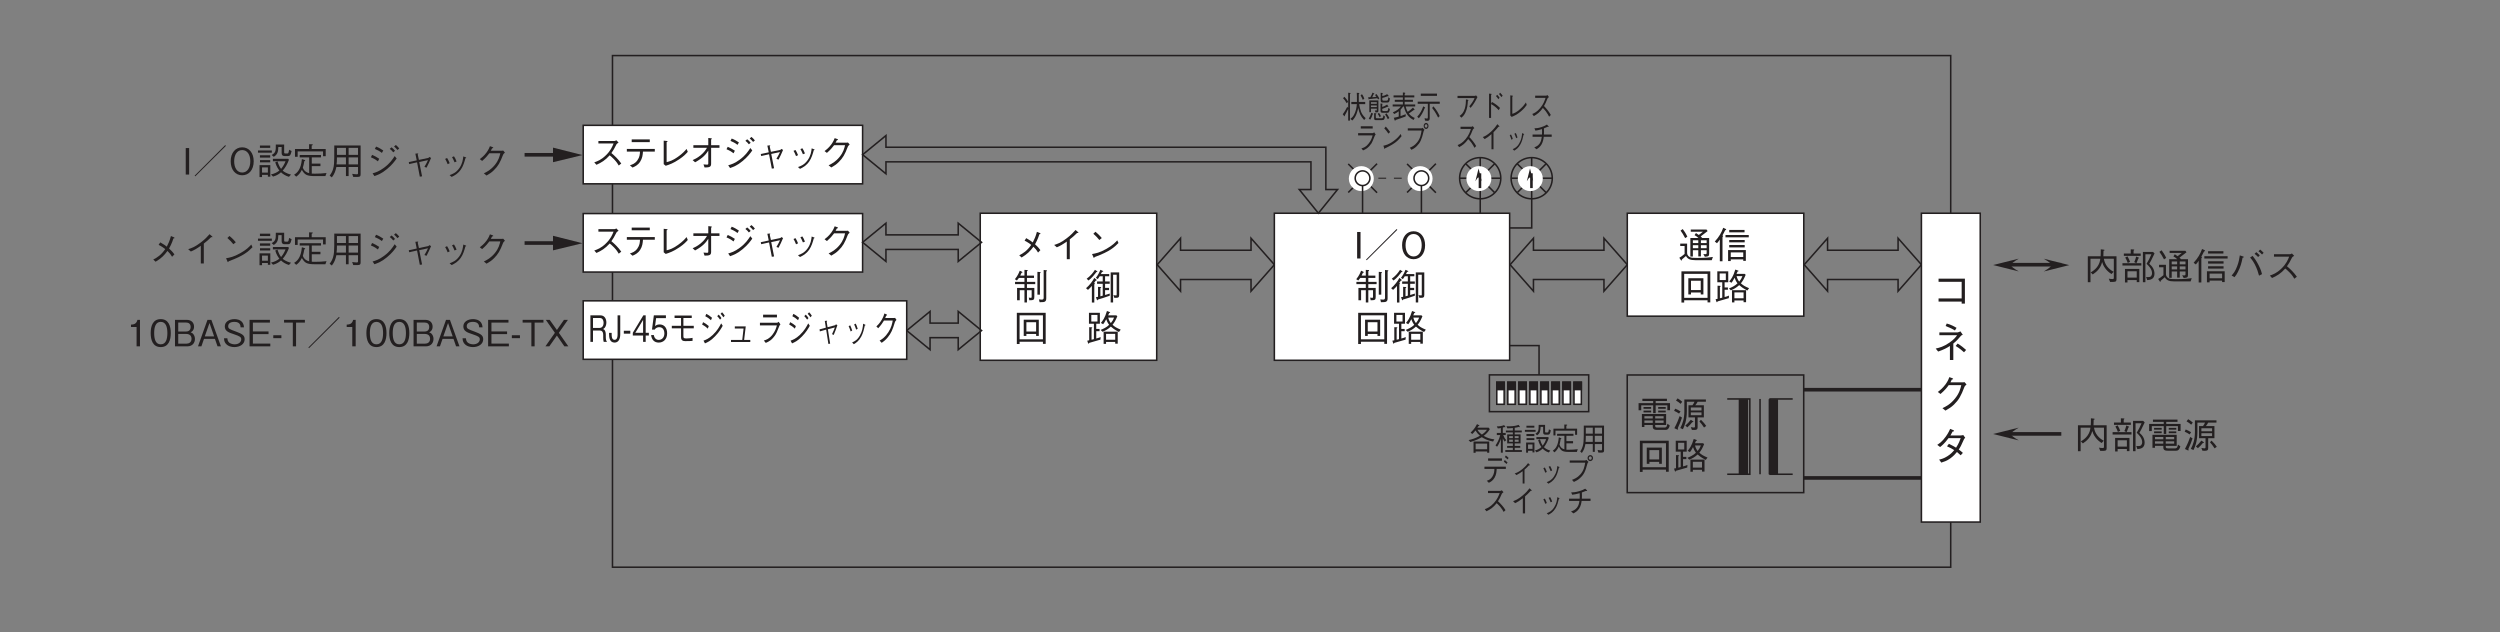 <?xml version="1.0" encoding="UTF-8"?>
<svg xmlns="http://www.w3.org/2000/svg" xmlns:xlink="http://www.w3.org/1999/xlink" width="481.89pt" height="121.89pt" viewBox="0 0 481.89 121.89" version="1.2">
<rect x="0" y="0" width="481.89" height="121.89" fill="#808080" stroke="none"/>
<defs>
<g>
<symbol overflow="visible" id="glyph0-0">
<path style="stroke:none;" d="M 0.797 0.953 L 7.203 0.953 L 7.203 -7.047 L 0.797 -7.047 Z M 4 -3.375 L 1.453 -6.641 L 6.547 -6.641 Z M 4.25 -3.047 L 6.797 -6.312 L 6.797 0.234 Z M 1.453 0.562 L 4 -2.719 L 6.547 0.562 Z M 1.203 -6.312 L 3.75 -3.047 L 1.203 0.234 Z M 1.203 -6.312 "/>
</symbol>
<symbol overflow="visible" id="glyph0-1">
<path style="stroke:none;" d="M 5.953 -0.828 L 5.953 -0.438 L 6.578 -0.438 L 6.578 -5.25 L 1.5 -5.25 L 1.5 -4.641 L 5.953 -4.641 L 5.953 -1.438 L 1.5 -1.438 L 1.5 -0.828 Z M 5.953 -0.828 "/>
</symbol>
<symbol overflow="visible" id="glyph0-2">
<path style="stroke:none;" d="M 3.688 0.438 L 4.344 0.438 L 4.344 -2.734 C 5.031 -3.281 5.453 -3.797 5.797 -4.203 C 5.875 -4.312 5.906 -4.312 6.172 -4.422 L 5.719 -5.078 C 5.641 -5.047 5.266 -4.875 5.172 -4.875 L 1.656 -4.875 L 1.656 -4.344 L 5.078 -4.344 C 4.844 -4.016 4.5 -3.531 3.594 -2.906 C 2.5 -2.141 1.703 -1.938 0.953 -1.766 L 1.422 -1.188 C 2.578 -1.594 3.047 -1.859 3.688 -2.266 Z M 2.859 -6.109 C 3.359 -5.922 3.984 -5.656 4.656 -5.25 L 4.969 -5.766 C 4.625 -5.969 3.922 -6.375 3.078 -6.594 Z M 4.797 -2.266 C 5.625 -1.766 6.062 -1.359 6.406 -1.047 L 6.812 -1.5 C 6.453 -1.828 5.766 -2.391 5.172 -2.734 Z M 4.797 -2.266 "/>
</symbol>
<symbol overflow="visible" id="glyph0-3">
<path style="stroke:none;" d="M 3.797 -5.25 C 3.906 -5.453 3.984 -5.609 4.062 -5.797 C 4.219 -5.812 4.312 -5.828 4.312 -5.891 C 4.312 -5.906 4.312 -5.984 4.156 -6.047 L 3.578 -6.25 C 3.469 -5.938 3.328 -5.531 2.844 -4.859 C 2.266 -4.094 1.797 -3.734 1.359 -3.391 L 1.875 -3 C 2.734 -3.75 3.109 -4.219 3.453 -4.703 L 5.875 -4.703 C 5.719 -4.016 5.516 -3.172 4.672 -2.125 C 3.797 -1.031 2.953 -0.609 2.25 -0.266 L 2.828 0.203 C 3.516 -0.188 3.922 -0.438 4.469 -0.953 C 5.406 -1.875 5.828 -2.625 6.484 -4.359 C 6.547 -4.5 6.578 -4.578 6.891 -4.828 L 6.516 -5.281 C 6.406 -5.25 6.359 -5.25 6.234 -5.25 Z M 3.797 -5.25 "/>
</symbol>
<symbol overflow="visible" id="glyph0-4">
<path style="stroke:none;" d="M 6.266 -5.078 C 6.141 -5.047 5.891 -5 5.75 -5 L 3.797 -5 C 4.062 -5.469 4.094 -5.516 4.203 -5.75 C 4.281 -5.75 4.484 -5.781 4.484 -5.875 C 4.484 -5.906 4.453 -5.969 4.359 -6.016 L 3.734 -6.266 C 3.609 -6 3.438 -5.547 2.906 -4.797 C 2.234 -3.859 1.75 -3.531 1.25 -3.188 L 1.797 -2.766 C 2.156 -3.047 2.656 -3.453 3.422 -4.484 L 5.766 -4.484 C 5.625 -4.078 5.422 -3.5 4.875 -2.641 C 4.641 -2.781 4.25 -3.031 3.5 -3.391 L 3.125 -2.906 C 3.766 -2.625 4.094 -2.438 4.516 -2.172 C 4.219 -1.812 3.859 -1.406 3.188 -0.984 C 2.516 -0.562 2.031 -0.438 1.609 -0.344 L 2.031 0.234 C 2.516 0.078 3.062 -0.078 3.766 -0.578 C 4.406 -1.047 4.766 -1.469 5.047 -1.812 C 5.25 -1.641 5.422 -1.5 5.766 -1.172 L 6.188 -1.641 C 5.922 -1.891 5.672 -2.094 5.391 -2.281 C 5.734 -2.797 5.844 -3.016 6.438 -4.344 C 6.484 -4.406 6.5 -4.422 6.641 -4.547 Z M 6.266 -5.078 "/>
</symbol>
<symbol overflow="visible" id="glyph1-0">
<path style="stroke:none;" d="M 0.703 0.844 L 6.297 0.844 L 6.297 -6.156 L 0.703 -6.156 Z M 3.5 -2.953 L 1.281 -5.812 L 5.719 -5.812 Z M 3.719 -2.656 L 5.953 -5.516 L 5.953 0.203 Z M 1.281 0.484 L 3.5 -2.375 L 5.719 0.484 Z M 1.047 -5.516 L 3.281 -2.656 L 1.047 0.203 Z M 1.047 -5.516 "/>
</symbol>
<symbol overflow="visible" id="glyph1-1">
<path style="stroke:none;" d="M 6.266 -0.141 L 6.266 -4.516 L 3.734 -4.516 C 3.75 -4.906 3.766 -5.141 3.766 -5.578 C 3.891 -5.609 3.969 -5.656 3.969 -5.703 C 3.969 -5.734 3.938 -5.781 3.797 -5.797 L 3.234 -5.859 C 3.234 -5.172 3.234 -4.859 3.203 -4.516 L 0.734 -4.516 L 0.734 0.484 L 1.25 0.484 L 1.25 -4.047 L 3.141 -4.047 C 3.094 -3.594 2.984 -3.078 2.531 -2.453 C 2.125 -1.938 1.734 -1.672 1.297 -1.406 L 1.688 -1.016 C 2.484 -1.547 3.172 -2.172 3.5 -3.406 C 3.578 -3.156 3.703 -2.688 4.172 -2.094 C 4.484 -1.688 4.875 -1.359 5.297 -1.094 L 5.719 -1.531 C 4.688 -2.062 4.031 -2.891 3.828 -4.047 L 5.75 -4.047 L 5.75 -0.469 C 5.75 -0.234 5.75 -0.125 5.516 -0.125 C 5.219 -0.125 4.938 -0.172 4.781 -0.203 L 5.031 0.422 L 5.641 0.422 C 6.234 0.422 6.266 0.203 6.266 -0.141 Z M 6.266 -0.141 "/>
</symbol>
<symbol overflow="visible" id="glyph1-2">
<path style="stroke:none;" d="M 0.906 0.531 L 1.391 0.531 L 1.391 0.062 L 3.172 0.062 L 3.172 0.469 L 3.672 0.469 L 3.672 -2.078 L 0.906 -2.078 Z M 1.391 -0.406 L 1.391 -1.625 L 3.172 -1.625 L 3.172 -0.406 Z M 2.016 -5.047 L 0.688 -5.047 L 0.688 -4.594 L 3.938 -4.594 L 3.938 -5.047 L 2.562 -5.047 L 2.562 -5.594 C 2.609 -5.641 2.703 -5.688 2.703 -5.766 C 2.703 -5.812 2.609 -5.828 2.594 -5.828 L 2.016 -5.859 Z M 0.953 -4.281 C 1.203 -3.875 1.312 -3.578 1.438 -3.234 L 1.891 -3.438 C 1.75 -3.828 1.609 -4.125 1.391 -4.5 Z M 6.312 -5.359 L 4.359 -5.359 L 4.359 0.484 L 4.844 0.484 L 4.844 -4.906 L 6 -4.906 C 5.719 -4.25 5.453 -3.688 5.062 -3.062 C 5.422 -2.734 6.125 -2.062 6.125 -1.234 C 6.125 -1.062 6.062 -0.844 5.938 -0.688 C 5.797 -0.531 5.609 -0.5 5.344 -0.5 C 5.188 -0.5 5.094 -0.516 4.984 -0.531 L 5.188 0.078 C 5.766 0.047 6.594 -0.094 6.594 -1.156 C 6.594 -1.938 6.203 -2.562 5.594 -3.062 C 5.766 -3.359 6.078 -3.906 6.609 -5.062 Z M 3.109 -3.188 C 3.172 -3.312 3.297 -3.562 3.469 -4.094 C 3.547 -4.109 3.609 -4.141 3.609 -4.188 C 3.609 -4.234 3.547 -4.281 3.516 -4.281 L 3.062 -4.469 C 2.969 -4.109 2.875 -3.734 2.688 -3.406 L 3.078 -3.188 L 0.422 -3.188 L 0.422 -2.734 L 4.062 -2.734 L 4.062 -3.188 Z M 3.109 -3.188 "/>
</symbol>
<symbol overflow="visible" id="glyph1-3">
<path style="stroke:none;" d="M 5.781 -0.547 L 5.781 -2.672 L 1.109 -2.672 L 1.109 -0.172 L 1.594 -0.172 L 1.594 -0.547 L 3.203 -0.547 L 3.203 -0.375 C 3.203 0.016 3.203 0.391 4.031 0.391 L 5.609 0.391 C 5.875 0.391 6.25 0.391 6.484 -0.453 L 6.031 -0.797 C 5.906 -0.062 5.688 -0.062 5.453 -0.062 L 4.109 -0.062 C 3.75 -0.062 3.672 -0.141 3.672 -0.391 L 3.672 -0.547 Z M 1.594 -1.812 L 1.594 -2.25 L 3.203 -2.25 L 3.203 -1.812 Z M 5.297 -1.812 L 3.672 -1.812 L 3.672 -2.25 L 5.297 -2.25 Z M 1.594 -0.969 L 1.594 -1.422 L 3.203 -1.422 L 3.203 -0.969 Z M 3.672 -0.969 L 3.672 -1.422 L 5.297 -1.422 L 5.297 -0.969 Z M 3.281 -2.844 L 3.766 -2.844 L 3.766 -4.344 L 6.016 -4.344 L 6.016 -3.406 L 6.531 -3.406 L 6.531 -4.766 L 3.766 -4.766 L 3.766 -5.172 L 5.938 -5.172 L 5.938 -5.609 L 1.203 -5.609 L 1.203 -5.172 L 3.281 -5.172 L 3.281 -4.766 L 0.469 -4.766 L 0.469 -3.391 L 0.984 -3.391 L 0.984 -4.344 L 3.281 -4.344 Z M 2.891 -3.672 L 2.891 -4.016 L 1.422 -4.016 L 1.422 -3.672 Z M 2.891 -2.984 L 2.891 -3.328 L 1.422 -3.328 L 1.422 -2.984 Z M 5.703 -3.672 L 5.703 -4.016 L 4.25 -4.016 L 4.25 -3.672 Z M 5.703 -2.984 L 5.703 -3.328 L 4.25 -3.328 L 4.25 -2.984 Z M 5.703 -2.984 "/>
</symbol>
<symbol overflow="visible" id="glyph1-4">
<path style="stroke:none;" d="M 6.453 -5.031 L 6.453 -5.469 L 2.297 -5.469 L 2.297 -3.172 C 2.297 -1.781 1.953 -0.766 1.516 0.031 L 2.016 0.266 C 2.266 -0.219 2.781 -1.312 2.781 -3.266 L 2.781 -5.031 L 4.25 -5.031 C 4.156 -4.781 4.031 -4.594 3.859 -4.359 L 3.094 -4.359 L 3.094 -2.016 L 4.344 -2.016 L 4.344 -0.266 C 4.344 -0.141 4.281 -0.062 4.125 -0.062 C 4.016 -0.062 3.953 -0.078 3.547 -0.141 L 3.75 0.391 C 3.844 0.391 4 0.406 4.203 0.406 C 4.656 0.406 4.859 0.312 4.859 -0.125 L 4.859 -2.016 L 6.062 -2.016 L 6.062 -4.359 L 4.406 -4.359 C 4.578 -4.562 4.703 -4.734 4.859 -5.031 Z M 5.609 -3.359 L 3.547 -3.359 L 3.547 -3.938 L 5.609 -3.938 Z M 5.609 -2.438 L 3.547 -2.438 L 3.547 -2.984 L 5.609 -2.984 Z M 1.891 -5.031 C 1.609 -5.281 1.359 -5.469 1 -5.688 L 0.688 -5.266 C 1.031 -5.062 1.281 -4.906 1.578 -4.625 Z M 6.516 -0.375 C 6.25 -0.75 5.969 -1.109 5.5 -1.562 L 5.203 -1.234 C 5.547 -0.859 5.812 -0.5 6.094 -0.062 Z M 1.562 -3.172 C 1.25 -3.359 0.953 -3.531 0.531 -3.703 L 0.328 -3.281 C 0.688 -3.125 0.953 -2.969 1.281 -2.75 Z M 4.047 -1.188 C 4.047 -1.219 4.016 -1.25 3.969 -1.281 L 3.547 -1.562 C 3.188 -1.094 2.875 -0.781 2.484 -0.438 L 2.875 -0.094 C 3.281 -0.453 3.516 -0.719 3.828 -1.094 C 3.969 -1.109 4.047 -1.125 4.047 -1.188 Z M 1.844 -1.984 L 1.391 -2.266 C 1.172 -1.625 0.891 -0.922 0.375 0.062 L 0.875 0.297 C 0.922 0.312 0.969 0.344 1.016 0.344 C 1.047 0.344 1.094 0.328 1.094 0.25 C 1.094 0.203 1.062 0.125 1.031 0.062 C 1.422 -0.797 1.641 -1.344 1.844 -1.984 Z M 1.844 -1.984 "/>
</symbol>
<symbol overflow="visible" id="glyph1-5">
<path style="stroke:none;" d="M 6.062 -0.984 L 6.062 -3.953 L 4.719 -3.953 C 4.672 -4 4.609 -4.094 4.422 -4.25 C 4.938 -4.625 5.219 -4.844 5.766 -5.281 L 5.562 -5.578 L 2.516 -5.578 L 2.516 -5.156 L 4.859 -5.156 C 4.625 -4.953 4.562 -4.906 4.062 -4.531 C 3.688 -4.797 3.672 -4.812 3.516 -4.906 L 3.25 -4.5 C 3.609 -4.297 3.797 -4.156 3.984 -3.953 L 2.438 -3.953 L 2.438 -0.375 L 2.922 -0.375 L 2.922 -1.594 L 3.969 -1.594 L 3.969 -0.406 L 4.469 -0.406 L 4.469 -1.594 L 5.578 -1.594 L 5.578 -1.125 C 5.578 -0.938 5.578 -0.828 5.312 -0.828 C 5.25 -0.828 5.141 -0.844 4.938 -0.859 L 5.234 -0.328 C 5.984 -0.375 6.062 -0.5 6.062 -0.984 Z M 5.578 -2.969 L 4.469 -2.969 L 4.469 -3.516 L 5.578 -3.516 Z M 5.578 -1.984 L 4.469 -1.984 L 4.469 -2.562 L 5.578 -2.562 Z M 3.969 -2.969 L 2.922 -2.969 L 2.922 -3.516 L 3.969 -3.516 Z M 3.969 -1.984 L 2.922 -1.984 L 2.922 -2.562 L 3.969 -2.562 Z M 6.781 -0.297 C 6.297 -0.219 5.438 -0.109 3.781 -0.109 C 2.922 -0.109 2.656 -0.141 2.422 -0.234 C 2.141 -0.344 1.812 -0.641 1.812 -1.031 L 1.812 -2.875 L 0.484 -2.875 L 0.484 -2.406 L 1.328 -2.406 L 1.328 -0.875 C 0.891 -0.5 0.594 -0.297 0.312 -0.141 L 0.609 0.312 C 0.641 0.344 0.672 0.391 0.719 0.391 C 0.812 0.391 0.812 0.281 0.812 0.188 C 1.203 -0.125 1.453 -0.359 1.594 -0.484 C 1.922 0.094 2.344 0.328 3.453 0.328 L 6.562 0.328 Z M 1.859 -4.203 C 1.578 -4.812 1.281 -5.266 0.969 -5.672 L 0.547 -5.375 C 0.844 -4.984 1.094 -4.578 1.438 -3.922 Z M 1.859 -4.203 "/>
</symbol>
<symbol overflow="visible" id="glyph1-6">
<path style="stroke:none;" d="M 3.234 0.5 L 3.234 0.172 L 5.641 0.172 L 5.641 0.453 L 6.141 0.453 L 6.141 -1.625 L 2.719 -1.625 L 2.719 0.5 Z M 5.641 -0.281 L 3.234 -0.281 L 3.234 -1.172 L 5.641 -1.172 Z M 0.578 -2.938 C 0.875 -3.266 1.031 -3.516 1.125 -3.656 L 1.125 0.531 L 1.641 0.531 L 1.641 -4.141 C 1.672 -4.172 1.766 -4.266 1.766 -4.344 C 1.766 -4.406 1.688 -4.422 1.625 -4.438 C 1.781 -4.719 1.938 -4.984 2.156 -5.438 C 2.281 -5.484 2.359 -5.516 2.359 -5.578 C 2.359 -5.625 2.281 -5.672 2.266 -5.688 L 1.781 -5.922 C 1.438 -4.969 1.016 -4.219 0.156 -3.266 Z M 5.891 -5.047 L 5.891 -5.5 L 2.938 -5.5 L 2.938 -5.047 Z M 5.922 -3.109 L 5.922 -3.562 L 2.938 -3.562 L 2.938 -3.109 Z M 5.922 -2.141 L 5.922 -2.594 L 2.938 -2.594 L 2.938 -2.141 Z M 6.703 -4.078 L 6.703 -4.531 L 2.219 -4.531 L 2.219 -4.078 Z M 6.703 -4.078 "/>
</symbol>
<symbol overflow="visible" id="glyph1-7">
<path style="stroke:none;" d="M 1.031 -0.484 C 1.328 -0.844 1.469 -1.047 1.688 -1.484 C 2.219 -2.5 2.406 -3.297 2.594 -4.234 C 2.719 -4.266 2.828 -4.297 2.828 -4.375 C 2.828 -4.438 2.703 -4.484 2.656 -4.5 L 2.062 -4.688 C 1.984 -4.156 1.891 -3.5 1.562 -2.625 C 1.203 -1.656 0.844 -1.219 0.484 -0.812 Z M 4.047 -4.281 C 4.266 -4.031 4.562 -3.688 4.953 -2.953 C 5.422 -2.047 5.594 -1.391 5.766 -0.781 L 6.344 -1.078 C 6.25 -1.453 6.125 -1.922 5.703 -2.766 C 5.25 -3.672 4.875 -4.156 4.531 -4.594 Z M 6.656 -5.188 C 6.453 -5.406 6.188 -5.641 5.984 -5.812 L 5.656 -5.484 C 5.797 -5.375 6.125 -5.125 6.344 -4.859 Z M 5.906 -4.703 C 5.656 -4.969 5.297 -5.266 5.234 -5.312 L 4.906 -4.984 C 5.031 -4.906 5.359 -4.641 5.594 -4.375 Z M 5.906 -4.703 "/>
</symbol>
<symbol overflow="visible" id="glyph1-8">
<path style="stroke:none;" d="M 5.109 -5.062 C 5.031 -5.016 4.891 -4.922 4.781 -4.922 L 1.656 -4.922 L 1.656 -4.438 L 4.578 -4.438 C 4.328 -3.812 4.031 -3.062 3.094 -2.156 C 2.172 -1.25 1.453 -1.016 0.859 -0.797 L 1.281 -0.328 C 2.219 -0.75 2.953 -1.172 3.828 -2.156 C 4.016 -2 4.297 -1.797 4.688 -1.375 C 5.188 -0.844 5.391 -0.516 5.578 -0.188 L 6.062 -0.578 C 5.469 -1.422 4.812 -2.047 4.156 -2.594 C 4.531 -3.109 4.719 -3.438 5.141 -4.281 C 5.219 -4.391 5.234 -4.406 5.547 -4.609 Z M 5.109 -5.062 "/>
</symbol>
<symbol overflow="visible" id="glyph1-9">
<path style="stroke:none;" d="M 6.281 0.469 L 6.281 -5.516 L 0.719 -5.516 L 0.719 0.5 L 1.25 0.5 L 1.25 0.062 L 5.75 0.062 L 5.75 0.469 Z M 5.75 -0.406 L 1.25 -0.406 L 1.25 -5.031 L 5.75 -5.031 Z M 4.953 -1.062 L 4.953 -4.188 L 2.047 -4.188 L 2.047 -1.062 L 2.562 -1.062 L 2.562 -1.438 L 4.438 -1.438 L 4.438 -1.062 Z M 4.438 -1.906 L 2.562 -1.906 L 2.562 -3.703 L 4.438 -3.703 Z M 4.438 -1.906 "/>
</symbol>
<symbol overflow="visible" id="glyph1-10">
<path style="stroke:none;" d="M 6.766 -2.266 C 5.953 -2.609 5.594 -2.828 5.188 -3.203 C 5.578 -3.703 5.75 -4 6.109 -4.844 L 5.922 -5.031 L 4.344 -5.031 C 4.375 -5.094 4.516 -5.422 4.547 -5.484 C 4.625 -5.5 4.734 -5.516 4.734 -5.594 C 4.734 -5.625 4.688 -5.656 4.625 -5.672 L 4.109 -5.859 C 3.703 -4.484 3.297 -4 2.938 -3.562 L 3.375 -3.312 C 3.484 -3.453 3.688 -3.703 3.969 -4.281 C 4.109 -3.891 4.234 -3.594 4.531 -3.203 C 4.031 -2.688 3.312 -2.391 2.891 -2.219 L 3.25 -1.859 C 3.859 -2.109 4.297 -2.344 4.859 -2.859 C 5.203 -2.562 5.469 -2.328 6.422 -1.812 Z M 6.188 0.438 L 6.188 -1.875 L 3.469 -1.875 L 3.469 0.469 L 3.938 0.469 L 3.938 0.094 L 5.703 0.094 L 5.703 0.438 Z M 2.891 -0.844 C 2.641 -0.734 2.484 -0.672 2.047 -0.562 L 2.047 -1.969 L 2.688 -1.969 L 2.688 -2.406 L 2.047 -2.406 L 2.047 -3.406 L 2.75 -3.406 L 2.75 -5.516 L 0.641 -5.516 L 0.641 -3.406 L 1.594 -3.406 L 1.594 -0.438 C 1.547 -0.422 1.5 -0.406 1.141 -0.328 L 1.141 -2.5 C 1.188 -2.531 1.281 -2.594 1.281 -2.656 C 1.281 -2.703 1.234 -2.703 1.156 -2.719 L 0.688 -2.75 L 0.688 -0.219 C 0.625 -0.203 0.406 -0.156 0.312 -0.141 L 0.469 0.328 C 0.5 0.406 0.531 0.438 0.562 0.438 C 0.641 0.438 0.672 0.312 0.688 0.281 C 1.359 0.094 1.938 -0.062 2.859 -0.344 Z M 5.484 -4.594 C 5.328 -4.172 5.188 -3.938 4.859 -3.531 C 4.609 -3.875 4.484 -4.109 4.359 -4.594 Z M 5.703 -0.328 L 3.938 -0.328 L 3.938 -1.453 L 5.703 -1.453 Z M 2.281 -3.828 L 1.094 -3.828 L 1.094 -5.109 L 2.281 -5.109 Z M 2.281 -3.828 "/>
</symbol>
<symbol overflow="visible" id="glyph1-11">
<path style="stroke:none;" d="M 1.234 0 L 1.234 -5.109 L 0.578 -5.109 L 0.578 0 Z M 1.234 0 "/>
</symbol>
<symbol overflow="visible" id="glyph1-12">
<path style="stroke:none;" d="M 6.516 -5.531 L 6.375 -5.672 L 0.484 0.219 L 0.609 0.344 Z M 6.516 -5.531 "/>
</symbol>
<symbol overflow="visible" id="glyph1-13">
<path style="stroke:none;" d="M 4.875 -2.562 C 4.875 -4.172 3.969 -5.25 2.656 -5.25 C 1.344 -5.25 0.438 -4.172 0.438 -2.562 C 0.438 -0.922 1.344 0.141 2.656 0.141 C 3.969 0.141 4.875 -0.922 4.875 -2.562 Z M 4.219 -2.562 C 4.219 -1.297 3.641 -0.391 2.656 -0.391 C 1.688 -0.391 1.109 -1.281 1.109 -2.562 C 1.109 -3.828 1.688 -4.719 2.656 -4.719 C 3.641 -4.719 4.219 -3.828 4.219 -2.562 Z M 4.219 -2.562 "/>
</symbol>
<symbol overflow="visible" id="glyph1-14">
<path style="stroke:none;" d="M 1.375 -4.688 C 1.484 -4.891 1.547 -5.031 1.625 -5.234 C 1.719 -5.25 1.797 -5.266 1.797 -5.328 C 1.797 -5.375 1.781 -5.391 1.688 -5.453 L 1.281 -5.641 C 1.141 -5.281 0.922 -4.703 0.344 -4 L 0.734 -3.75 C 0.875 -3.906 0.969 -4.031 1.125 -4.25 L 2.188 -4.25 L 2.188 -3.484 L 0.375 -3.484 L 0.375 -3.047 L 2.188 -3.047 L 2.188 -2.312 L 0.766 -2.312 L 0.766 0.062 L 1.281 0.062 L 1.281 -1.875 L 2.188 -1.875 L 2.188 0.484 L 2.672 0.484 L 2.672 -1.875 L 3.578 -1.875 L 3.578 -0.656 C 3.578 -0.484 3.578 -0.406 3.422 -0.406 C 3.297 -0.406 3.109 -0.438 3.031 -0.453 L 3.125 0.062 C 3.969 0.062 4.094 -0.016 4.094 -0.609 L 4.094 -2.312 L 2.672 -2.312 L 2.672 -3.047 L 4.266 -3.047 L 4.266 -3.484 L 2.672 -3.484 L 2.672 -4.25 L 4.031 -4.25 L 4.031 -4.688 L 2.672 -4.688 L 2.672 -5.531 C 2.766 -5.578 2.828 -5.609 2.828 -5.688 C 2.828 -5.75 2.766 -5.75 2.703 -5.766 L 2.188 -5.797 L 2.188 -4.688 Z M 4.688 -1.016 L 5.172 -1.016 L 5.172 -5.141 C 5.25 -5.188 5.312 -5.234 5.312 -5.297 C 5.312 -5.344 5.25 -5.359 5.188 -5.375 L 4.688 -5.422 Z M 5.891 -0.422 C 5.891 -0.203 5.812 -0.062 5.531 -0.062 C 5.484 -0.062 5.078 -0.109 4.984 -0.109 L 5.109 0.438 C 5.844 0.422 5.953 0.422 6.156 0.297 C 6.359 0.172 6.391 -0.062 6.391 -0.391 L 6.391 -5.484 C 6.5 -5.562 6.531 -5.594 6.531 -5.656 C 6.531 -5.688 6.5 -5.719 6.422 -5.719 L 5.891 -5.781 Z M 5.891 -0.422 "/>
</symbol>
<symbol overflow="visible" id="glyph1-15">
<path style="stroke:none;" d="M 6.469 -1.016 L 6.469 -5.312 L 4.828 -5.312 L 4.828 0.484 L 5.297 0.484 L 5.297 -4.859 L 5.984 -4.859 L 5.984 -1.078 C 5.984 -0.938 5.984 -0.875 5.875 -0.875 C 5.688 -0.875 5.469 -0.906 5.359 -0.938 L 5.531 -0.406 C 6.391 -0.359 6.469 -0.531 6.469 -1.016 Z M 4.656 -1.234 C 4.469 -1.172 4.031 -1.031 3.75 -0.953 L 3.75 -1.891 L 4.516 -1.891 L 4.516 -2.328 L 3.75 -2.328 L 3.75 -3.109 L 4.641 -3.109 L 4.641 -3.562 L 3.75 -3.562 L 3.75 -4.562 L 4.547 -4.562 L 4.547 -4.984 L 2.938 -4.984 C 3.047 -5.188 3.078 -5.25 3.156 -5.406 C 3.312 -5.438 3.391 -5.453 3.391 -5.516 C 3.391 -5.547 3.375 -5.578 3.328 -5.594 L 2.844 -5.812 C 2.625 -5.25 2.344 -4.719 1.969 -4.266 L 2.328 -4.016 C 2.453 -4.156 2.516 -4.25 2.703 -4.562 L 3.297 -4.562 L 3.297 -3.562 L 2.203 -3.562 L 2.203 -3.109 L 3.297 -3.109 L 3.297 -0.828 C 3.109 -0.781 3.078 -0.766 2.844 -0.703 L 2.844 -2.266 C 2.938 -2.312 3 -2.359 3 -2.422 C 3 -2.484 2.906 -2.484 2.891 -2.484 L 2.391 -2.531 L 2.391 -0.609 C 2.156 -0.562 2.125 -0.547 1.984 -0.531 L 2.172 -0.031 C 2.203 0.047 2.219 0.062 2.266 0.062 C 2.312 0.062 2.328 0.031 2.375 -0.078 C 2.906 -0.234 3.609 -0.438 4.641 -0.812 Z M 2.266 -5.453 C 2.266 -5.5 2.219 -5.547 2.203 -5.547 L 1.797 -5.812 C 1.391 -5.156 0.844 -4.562 0.203 -4.094 L 0.547 -3.75 C 1.219 -4.234 1.719 -4.906 2.078 -5.375 C 2.188 -5.391 2.266 -5.406 2.266 -5.453 Z M 2.125 -3.828 C 2.125 -3.859 2.094 -3.906 2.078 -3.922 L 1.672 -4.25 C 1.344 -3.609 0.719 -2.797 0.078 -2.266 L 0.453 -1.938 C 0.75 -2.203 0.953 -2.422 1.203 -2.703 L 1.203 0.5 L 1.672 0.5 L 1.672 -3.016 C 1.703 -3.031 1.797 -3.094 1.797 -3.141 C 1.797 -3.188 1.781 -3.188 1.625 -3.266 C 1.781 -3.484 1.859 -3.594 1.938 -3.719 C 2 -3.719 2.125 -3.734 2.125 -3.828 Z M 2.125 -3.828 "/>
</symbol>
<symbol overflow="visible" id="glyph1-16">
<path style="stroke:none;" d="M 2.219 -3.438 C 2.828 -3.141 3.234 -2.828 3.5 -2.625 C 2.688 -1.469 1.969 -1.016 1.188 -0.609 L 1.641 -0.188 C 2.766 -0.859 3.328 -1.453 3.922 -2.266 C 4.25 -1.953 4.516 -1.656 4.812 -1.141 L 5.266 -1.609 C 4.844 -2.188 4.453 -2.531 4.234 -2.734 C 4.391 -3.031 4.766 -3.688 5.078 -4.688 C 5.203 -4.688 5.297 -4.719 5.297 -4.766 C 5.297 -4.828 5.203 -4.875 5.156 -4.906 L 4.594 -5.141 C 4.359 -4.25 4.125 -3.734 3.797 -3.094 C 3.547 -3.297 3.203 -3.562 2.531 -3.922 Z M 2.219 -3.438 "/>
</symbol>
<symbol overflow="visible" id="glyph1-17">
<path style="stroke:none;" d="M 3.938 0.141 L 3.938 -3.688 C 4.578 -4.172 4.766 -4.375 5.359 -4.938 C 5.438 -4.922 5.469 -4.906 5.516 -4.906 C 5.594 -4.906 5.594 -4.938 5.594 -4.969 C 5.594 -5.031 5.547 -5.078 5.516 -5.094 L 5.047 -5.5 C 4.688 -5.094 4.203 -4.531 3.234 -3.812 C 2.156 -3 1.547 -2.812 0.922 -2.609 L 1.438 -2.156 C 2.047 -2.406 2.547 -2.688 3.359 -3.266 L 3.359 0.141 Z M 3.938 0.141 "/>
</symbol>
<symbol overflow="visible" id="glyph1-18">
<path style="stroke:none;" d="M 3.109 -3.938 C 2.703 -4.453 2.109 -4.984 1.891 -5.156 L 1.484 -4.766 C 1.906 -4.391 2.297 -4 2.641 -3.562 Z M 6.094 -3.5 C 5.688 -3.062 5.203 -2.531 3.984 -1.844 C 2.688 -1.109 1.938 -0.984 1.234 -0.859 L 1.484 -0.281 C 1.516 -0.188 1.547 -0.109 1.609 -0.109 C 1.656 -0.109 1.734 -0.266 1.734 -0.281 C 4.688 -1.344 5.547 -2.203 6.328 -2.984 Z M 6.094 -3.5 "/>
</symbol>
<symbol overflow="visible" id="glyph1-19">
<path style="stroke:none;" d=""/>
</symbol>
<symbol overflow="visible" id="glyph1-20">
<path style="stroke:none;" d="M 5.266 -5.219 L 1.781 -5.219 L 1.781 -4.703 L 5.266 -4.703 Z M 6.234 -2.875 L 6.234 -3.391 L 0.844 -3.391 L 0.844 -2.875 L 3.375 -2.875 C 3.359 -2.391 3.328 -1.812 2.875 -1.188 C 2.422 -0.547 1.906 -0.391 1.438 -0.234 L 1.938 0.203 C 2.406 0 2.953 -0.234 3.406 -0.922 C 3.844 -1.594 3.906 -2.25 3.953 -2.875 Z M 6.234 -2.875 "/>
</symbol>
<symbol overflow="visible" id="glyph1-21">
<path style="stroke:none;" d="M 1.656 -0.453 L 2.047 -0.141 C 2.766 -0.375 3.516 -0.625 4.641 -1.391 C 5.578 -2.016 5.984 -2.484 6.297 -2.828 L 6.062 -3.391 C 5.75 -3.031 5.359 -2.547 4.406 -1.875 C 3.375 -1.141 2.797 -0.984 2.219 -0.844 L 2.219 -4.688 C 2.391 -4.781 2.406 -4.797 2.406 -4.844 C 2.406 -4.891 2.344 -4.906 2.25 -4.922 L 1.656 -4.984 Z M 1.656 -0.453 "/>
</symbol>
<symbol overflow="visible" id="glyph1-22">
<path style="stroke:none;" d="M 3.953 -0.656 C 3.953 -0.391 3.922 -0.359 3.688 -0.359 C 3.562 -0.359 3.234 -0.375 3.031 -0.406 L 3.234 0.188 C 4.203 0.188 4.5 0.078 4.5 -0.531 L 4.5 -3.609 L 6.109 -3.609 L 6.109 -4.109 L 4.5 -4.109 L 4.5 -5.203 C 4.641 -5.312 4.641 -5.312 4.641 -5.359 C 4.641 -5.391 4.594 -5.422 4.531 -5.438 L 3.953 -5.5 L 3.953 -4.109 L 1.078 -4.109 L 1.078 -3.609 L 3.703 -3.609 C 3.469 -3.219 3.203 -2.766 2.469 -2.156 C 1.797 -1.609 1.312 -1.406 0.938 -1.234 L 1.406 -0.812 C 2.969 -1.656 3.531 -2.406 3.953 -3.062 Z M 3.953 -0.656 "/>
</symbol>
<symbol overflow="visible" id="glyph1-23">
<path style="stroke:none;" d="M 1.938 -4.938 C 2.422 -4.734 2.781 -4.562 3.297 -4.172 L 3.562 -4.641 C 3.172 -4.906 2.656 -5.219 2.172 -5.391 Z M 1.172 -3.328 C 1.875 -3.031 2.203 -2.812 2.531 -2.547 L 2.781 -3.047 C 2.344 -3.359 1.812 -3.625 1.406 -3.797 Z M 5.828 -4.578 C 5.672 -4.797 5.359 -5.109 5.156 -5.25 L 4.812 -4.953 C 5.031 -4.797 5.328 -4.5 5.484 -4.281 Z M 5.766 -3.562 C 5.344 -2.922 4.859 -2.172 3.75 -1.344 C 2.734 -0.578 2.047 -0.391 1.5 -0.234 L 1.859 0.297 C 2.5 0.062 3.219 -0.172 4.266 -1.047 C 5.25 -1.859 5.75 -2.547 6.141 -3.094 Z M 6.641 -5.031 C 6.469 -5.281 6.25 -5.453 5.984 -5.703 L 5.641 -5.406 C 5.859 -5.203 6.125 -4.984 6.297 -4.734 Z M 6.641 -5.031 "/>
</symbol>
<symbol overflow="visible" id="glyph1-24">
<path style="stroke:none;" d="M 3.438 -2.828 L 3.203 -3.875 C 3.219 -3.891 3.312 -3.984 3.312 -4.016 C 3.312 -4.078 3.266 -4.078 3.094 -4.062 L 2.75 -4.031 L 3.016 -2.734 L 1.484 -2.406 L 1.562 -2.016 L 3.078 -2.359 L 3.609 0.406 L 4.047 0.344 L 3.5 -2.422 L 5.188 -2.781 C 5.031 -2.438 4.766 -1.906 4.5 -1.484 L 4.906 -1.328 C 5.234 -1.938 5.516 -2.562 5.781 -3.203 L 5.453 -3.391 C 5.344 -3.234 5.25 -3.219 5.234 -3.203 Z M 3.438 -2.828 "/>
</symbol>
<symbol overflow="visible" id="glyph1-25">
<path style="stroke:none;" d="M 1.5 -3.016 C 1.625 -2.797 1.828 -2.438 1.984 -2 L 2.375 -2.188 C 2.219 -2.625 1.984 -3.016 1.875 -3.188 Z M 2.828 -3.359 C 2.922 -3.188 3.156 -2.797 3.312 -2.359 L 3.703 -2.516 C 3.562 -2.938 3.344 -3.312 3.203 -3.516 Z M 2.75 0.453 C 3.328 0.172 3.953 -0.141 4.547 -1 C 4.969 -1.609 5.219 -2.438 5.406 -3.141 C 5.547 -3.188 5.562 -3.188 5.562 -3.234 C 5.562 -3.281 5.516 -3.312 5.359 -3.359 L 5 -3.5 C 4.922 -2.859 4.828 -2.094 4.234 -1.234 C 3.594 -0.344 2.953 -0.109 2.359 0.109 Z M 2.75 0.453 "/>
</symbol>
<symbol overflow="visible" id="glyph1-26">
<path style="stroke:none;" d="M 3.312 -4.594 C 3.422 -4.766 3.484 -4.906 3.562 -5.062 C 3.688 -5.078 3.781 -5.094 3.781 -5.156 C 3.781 -5.172 3.766 -5.25 3.641 -5.297 L 3.141 -5.469 C 3.031 -5.188 2.906 -4.844 2.484 -4.25 C 1.984 -3.578 1.562 -3.266 1.188 -2.969 L 1.641 -2.625 C 2.391 -3.281 2.719 -3.703 3.031 -4.109 L 5.141 -4.109 C 5 -3.516 4.828 -2.766 4.094 -1.859 C 3.312 -0.906 2.578 -0.531 1.969 -0.234 L 2.484 0.188 C 3.078 -0.156 3.438 -0.375 3.906 -0.844 C 4.719 -1.641 5.094 -2.297 5.672 -3.812 C 5.719 -3.938 5.766 -4 6.031 -4.234 L 5.703 -4.625 C 5.594 -4.594 5.562 -4.594 5.453 -4.594 Z M 3.312 -4.594 "/>
</symbol>
<symbol overflow="visible" id="glyph1-27">
<path style="stroke:none;" d="M 1.172 0.062 L 2.297 0.062 L 2.297 0.406 L 2.766 0.406 L 2.766 -1.812 L 0.688 -1.812 L 0.688 0.484 L 1.172 0.484 Z M 2.297 -0.375 L 1.172 -0.375 L 1.172 -1.375 L 2.297 -1.375 Z M 2.75 -5.141 L 2.75 -5.594 L 0.766 -5.594 L 0.766 -5.141 Z M 0.391 -4.219 L 3.062 -4.219 L 3.062 -4.641 L 0.391 -4.641 Z M 0.766 -3.266 L 2.75 -3.266 L 2.75 -3.719 L 0.766 -3.719 Z M 0.781 -2.359 L 2.75 -2.359 L 2.75 -2.781 L 0.781 -2.781 Z M 3.266 -2.562 L 5.703 -2.562 C 5.453 -1.922 5.172 -1.5 4.844 -1.094 C 4.562 -1.484 4.391 -1.812 4.156 -2.516 L 3.719 -2.359 C 3.938 -1.562 4.297 -1.062 4.516 -0.781 C 4.125 -0.453 3.625 -0.188 2.891 -0.016 L 3.297 0.391 C 4.109 0.172 4.547 -0.188 4.828 -0.438 C 5.156 -0.125 5.625 0.219 6.359 0.438 L 6.766 0 C 6.562 -0.031 5.797 -0.219 5.156 -0.75 C 5.688 -1.359 6.078 -2.078 6.359 -2.844 L 6.219 -3.031 L 3.266 -3.031 Z M 6.391 -4.781 C 6.391 -4.703 6.344 -4.438 6.297 -4.297 C 6.266 -4.172 6.203 -4.062 6.062 -4.062 L 5.688 -4.062 C 5.484 -4.062 5.438 -4.109 5.438 -4.312 L 5.438 -5.781 L 3.828 -5.781 C 3.844 -4.516 3.781 -4.203 3.031 -3.766 L 3.438 -3.422 C 4.125 -3.859 4.297 -4.312 4.312 -5.312 L 4.953 -5.312 L 4.953 -4.109 C 4.953 -3.672 5.234 -3.562 5.516 -3.562 L 6.109 -3.562 C 6.516 -3.562 6.672 -3.641 6.875 -4.531 Z M 6.391 -4.781 "/>
</symbol>
<symbol overflow="visible" id="glyph1-28">
<path style="stroke:none;" d="M 6.453 -3.531 L 6.453 -4.922 L 3.75 -4.922 L 3.75 -5.594 C 3.828 -5.609 3.969 -5.672 3.969 -5.766 C 3.969 -5.812 3.906 -5.828 3.828 -5.828 L 3.25 -5.859 L 3.25 -4.922 L 0.531 -4.922 L 0.531 -3.422 L 1.047 -3.422 L 1.047 -4.469 L 5.938 -4.469 L 5.938 -3.531 Z M 6.609 -0.297 C 5.922 -0.203 5.047 -0.172 4.344 -0.172 C 4.016 -0.172 3.875 -0.188 3.766 -0.188 L 3.766 -1.625 L 5.438 -1.625 L 5.438 -2.109 L 3.766 -2.109 L 3.766 -3.312 L 5.547 -3.312 L 5.547 -3.766 L 1.438 -3.766 L 1.438 -3.312 L 3.266 -3.312 L 3.266 -0.266 C 2.75 -0.391 2.266 -0.688 2.047 -1.328 C 2.156 -1.688 2.25 -2.062 2.328 -2.578 C 2.422 -2.609 2.5 -2.625 2.5 -2.703 C 2.5 -2.75 2.453 -2.781 2.375 -2.812 L 1.859 -2.984 C 1.688 -1.016 1 -0.359 0.359 0.031 L 0.766 0.406 C 1.172 0.125 1.516 -0.219 1.859 -0.906 C 2.406 0.062 2.828 0.297 4.359 0.297 L 6.391 0.297 Z M 6.609 -0.297 "/>
</symbol>
<symbol overflow="visible" id="glyph1-29">
<path style="stroke:none;" d="M 6.188 -0.062 L 6.188 -5.609 L 1.109 -5.609 C 1.109 -3.359 1.109 -2.719 1.062 -2.062 C 1 -1.438 0.891 -0.672 0.219 0.203 L 0.641 0.547 C 1.156 -0.109 1.344 -0.672 1.516 -1.453 L 3.359 -1.453 L 3.359 0.297 L 3.875 0.297 L 3.875 -1.453 L 5.688 -1.453 L 5.688 -0.312 C 5.688 -0.156 5.672 -0.047 5.453 -0.047 C 5.188 -0.047 4.734 -0.109 4.562 -0.141 L 4.766 0.453 L 5.625 0.453 C 6.094 0.453 6.188 0.312 6.188 -0.062 Z M 5.688 -3.797 L 3.875 -3.797 L 3.875 -5.141 L 5.688 -5.141 Z M 5.688 -1.953 L 3.875 -1.953 L 3.875 -3.312 L 5.688 -3.312 Z M 3.359 -3.797 L 1.625 -3.797 L 1.625 -5.141 L 3.359 -5.141 Z M 3.359 -1.953 L 1.547 -1.953 C 1.609 -2.312 1.625 -2.609 1.625 -3.312 L 3.359 -3.312 Z M 3.359 -1.953 "/>
</symbol>
<symbol overflow="visible" id="glyph1-30">
<path style="stroke:none;" d="M 2.609 0 L 2.609 -5.109 L 2.125 -5.109 C 1.906 -4.25 1.344 -4.219 0.875 -4.188 L 0.875 -3.734 L 1.953 -3.734 L 1.953 0 Z M 2.609 0 "/>
</symbol>
<symbol overflow="visible" id="glyph1-31">
<path style="stroke:none;" d="M 4.141 -2.562 C 4.141 -3.828 3.766 -5.25 2.203 -5.25 C 0.641 -5.25 0.266 -3.844 0.266 -2.562 C 0.266 -1.266 0.641 0.141 2.203 0.141 C 3.766 0.141 4.141 -1.281 4.141 -2.562 Z M 3.484 -2.562 C 3.484 -1.359 3.188 -0.391 2.203 -0.391 C 1.219 -0.391 0.938 -1.359 0.938 -2.562 C 0.938 -3.703 1.203 -4.719 2.203 -4.719 C 3.188 -4.719 3.484 -3.734 3.484 -2.562 Z M 3.484 -2.562 "/>
</symbol>
<symbol overflow="visible" id="glyph1-32">
<path style="stroke:none;" d="M 4.391 -1.422 C 4.391 -1.688 4.328 -1.984 4.156 -2.25 C 3.969 -2.547 3.766 -2.625 3.562 -2.703 C 3.797 -2.828 4.219 -3.094 4.219 -3.797 C 4.219 -4.469 3.797 -5.109 2.797 -5.109 L 0.547 -5.109 L 0.547 0 L 2.922 0 C 3.969 0 4.391 -0.75 4.391 -1.422 Z M 3.562 -3.734 C 3.562 -3.156 3.234 -2.859 2.656 -2.859 L 1.172 -2.859 L 1.172 -4.594 L 2.656 -4.594 C 3.219 -4.594 3.562 -4.312 3.562 -3.734 Z M 3.734 -1.453 C 3.734 -0.781 3.25 -0.516 2.719 -0.516 L 1.172 -0.516 L 1.172 -2.391 L 2.719 -2.391 C 3.297 -2.391 3.734 -2.109 3.734 -1.453 Z M 3.734 -1.453 "/>
</symbol>
<symbol overflow="visible" id="glyph1-33">
<path style="stroke:none;" d="M 4.609 0 L 2.766 -5.109 L 2.016 -5.109 L 0.188 0 L 0.844 0 L 1.344 -1.438 L 3.453 -1.438 L 3.953 0 Z M 3.297 -1.922 L 1.5 -1.922 L 2.406 -4.5 Z M 3.297 -1.922 "/>
</symbol>
<symbol overflow="visible" id="glyph1-34">
<path style="stroke:none;" d="M 4.391 -1.375 C 4.391 -2.156 3.844 -2.422 2.734 -2.844 C 1.453 -3.312 1.219 -3.406 1.219 -3.891 C 1.219 -4.391 1.625 -4.719 2.422 -4.719 C 3.531 -4.719 3.594 -4 3.609 -3.672 L 4.266 -3.672 C 4.25 -3.844 4.219 -4.188 4 -4.547 C 3.578 -5.188 2.766 -5.25 2.438 -5.25 C 1.391 -5.25 0.562 -4.719 0.562 -3.844 C 0.562 -2.922 1.344 -2.656 2.344 -2.328 C 3.5 -1.938 3.734 -1.781 3.734 -1.344 C 3.734 -0.891 3.297 -0.391 2.469 -0.391 C 2.266 -0.391 1.797 -0.438 1.453 -0.688 C 1.109 -0.953 1.078 -1.359 1.062 -1.562 L 0.406 -1.562 C 0.422 -1.328 0.438 -0.969 0.688 -0.609 C 1.172 0.047 1.969 0.141 2.406 0.141 C 3.484 0.141 4.391 -0.422 4.391 -1.375 Z M 4.391 -1.375 "/>
</symbol>
<symbol overflow="visible" id="glyph1-35">
<path style="stroke:none;" d="M 4.547 0 L 4.547 -0.531 L 1.188 -0.531 L 1.188 -2.359 L 4.203 -2.359 L 4.203 -2.875 L 1.188 -2.875 L 1.188 -4.578 L 4.469 -4.578 L 4.469 -5.109 L 0.547 -5.109 L 0.547 0 Z M 4.547 0 "/>
</symbol>
<symbol overflow="visible" id="glyph1-36">
<path style="stroke:none;" d="M 1.891 -1.578 L 1.891 -2.141 L 0.328 -2.141 L 0.328 -1.578 Z M 1.891 -1.578 "/>
</symbol>
<symbol overflow="visible" id="glyph1-37">
<path style="stroke:none;" d="M 4.219 -4.578 L 4.219 -5.109 L 0.203 -5.109 L 0.203 -4.578 L 1.891 -4.578 L 1.891 0 L 2.516 0 L 2.516 -4.578 Z M 4.219 -4.578 "/>
</symbol>
<symbol overflow="visible" id="glyph1-38">
<path style="stroke:none;" d="M 4.609 0 L 2.781 -2.609 L 4.531 -5.109 L 3.766 -5.109 L 2.406 -3.156 L 1.016 -5.109 L 0.266 -5.109 L 2.016 -2.609 L 0.188 0 L 0.938 0 L 2.406 -2.078 L 3.844 0 Z M 4.609 0 "/>
</symbol>
<symbol overflow="visible" id="glyph2-0">
<path style="stroke:none;" d="M 0.484 0.719 L 4.312 0.719 L 4.312 -5.281 L 0.484 -5.281 Z M 2.406 -2.531 L 0.875 -4.984 L 3.922 -4.984 Z M 2.547 -2.281 L 4.078 -4.734 L 4.078 0.172 Z M 0.875 0.422 L 2.406 -2.031 L 3.922 0.422 Z M 0.719 -4.734 L 2.25 -2.281 L 0.719 0.172 Z M 0.719 -4.734 "/>
</symbol>
<symbol overflow="visible" id="glyph2-1">
<path style="stroke:none;" d="M 4.359 -3.797 C 4.266 -4.047 4.141 -4.375 3.906 -4.672 L 3.641 -4.438 C 3.875 -4.078 3.984 -3.75 4.062 -3.578 Z M 4.625 -0.047 C 4.109 -0.5 3.859 -0.953 3.719 -1.312 C 3.609 -1.609 3.422 -2.281 3.375 -2.75 L 4.531 -2.75 L 4.531 -3.172 L 3.297 -3.172 L 3.297 -4.703 C 3.344 -4.734 3.406 -4.781 3.406 -4.844 C 3.406 -4.891 3.359 -4.906 3.328 -4.906 L 2.906 -4.938 C 2.938 -4.469 2.938 -4.391 2.938 -3.172 L 1.859 -3.172 L 1.859 -2.75 L 2.922 -2.75 C 2.875 -2.062 2.688 -1.234 2.359 -0.672 C 2.188 -0.344 1.938 -0.109 1.672 0.094 L 2.047 0.406 C 2.812 -0.344 3.031 -1.328 3.188 -2.016 C 3.375 -1.094 3.641 -0.391 4.328 0.312 Z M 1.234 -3.203 C 1.078 -3.547 0.797 -3.891 0.516 -4.172 L 0.266 -3.891 C 0.453 -3.719 0.703 -3.406 0.969 -2.922 Z M 1.719 -4.844 C 1.719 -4.891 1.656 -4.906 1.641 -4.906 L 1.25 -4.953 L 1.25 -2.016 L 1.078 -2.25 C 0.734 -1.578 0.578 -1.312 0.203 -0.797 L 0.469 -0.469 C 0.5 -0.438 0.531 -0.406 0.562 -0.406 C 0.609 -0.406 0.609 -0.484 0.609 -0.609 C 0.719 -0.781 1 -1.25 1.25 -1.828 L 1.25 0.422 L 1.594 0.422 L 1.594 -4.719 C 1.641 -4.734 1.719 -4.781 1.719 -4.844 Z M 1.719 -4.844 "/>
</symbol>
<symbol overflow="visible" id="glyph2-2">
<path style="stroke:none;" d="M 1.969 -2.812 L 0.844 -2.812 L 0.844 -3.125 L 1.969 -3.125 Z M 2.281 -1.578 L 2.281 -3.469 L 0.531 -3.469 L 0.531 -1.203 L 0.844 -1.203 L 0.844 -1.875 L 1.969 -1.875 L 1.969 -1.656 C 1.969 -1.562 1.953 -1.516 1.859 -1.516 C 1.797 -1.516 1.703 -1.531 1.609 -1.547 L 1.703 -1.156 L 1.938 -1.156 C 2.234 -1.156 2.281 -1.234 2.281 -1.578 Z M 1.969 -2.188 L 0.844 -2.188 L 0.844 -2.5 L 1.969 -2.5 Z M 2.453 -3.844 C 2.391 -4 2.25 -4.281 1.875 -4.719 L 1.641 -4.5 C 1.734 -4.375 1.797 -4.312 1.891 -4.172 C 1.594 -4.109 1.172 -4.094 1.078 -4.094 C 1.141 -4.203 1.25 -4.375 1.375 -4.688 C 1.453 -4.688 1.5 -4.703 1.5 -4.734 C 1.5 -4.781 1.453 -4.812 1.422 -4.828 L 1.141 -4.969 C 1.062 -4.75 0.984 -4.5 0.734 -4.094 C 0.688 -4.094 0.422 -4.094 0.312 -4.094 L 0.375 -3.766 C 0.391 -3.719 0.406 -3.641 0.438 -3.641 C 0.469 -3.641 0.484 -3.672 0.531 -3.734 C 0.812 -3.75 1.344 -3.797 2.078 -3.891 C 2.125 -3.812 2.125 -3.797 2.219 -3.641 Z M 4.5 -3.844 L 4.188 -4.078 C 4.156 -3.469 4.062 -3.422 3.844 -3.422 L 3.281 -3.422 C 3.094 -3.422 3.031 -3.484 3.031 -3.719 L 3.031 -3.953 C 3.266 -4 3.594 -4.078 4.047 -4.266 C 4.156 -4.266 4.25 -4.25 4.25 -4.328 C 4.25 -4.375 4.234 -4.391 4.188 -4.438 L 3.969 -4.672 C 3.641 -4.484 3.391 -4.375 3.031 -4.297 L 3.031 -4.719 C 3.062 -4.75 3.125 -4.781 3.125 -4.844 C 3.125 -4.906 3.031 -4.906 3 -4.906 L 2.719 -4.938 L 2.719 -3.609 C 2.719 -3.234 2.734 -3.062 3.125 -3.062 L 3.906 -3.062 C 4.234 -3.062 4.406 -3.062 4.5 -3.844 Z M 4.5 -1.812 L 4.203 -2.031 C 4.125 -1.422 4.031 -1.422 3.844 -1.422 L 3.266 -1.422 C 3.141 -1.422 3.016 -1.422 3.016 -1.688 L 3.016 -1.844 C 3.359 -1.953 3.641 -2.062 4.031 -2.25 C 4.078 -2.25 4.141 -2.219 4.156 -2.219 C 4.172 -2.219 4.203 -2.234 4.203 -2.281 C 4.203 -2.297 4.188 -2.328 4.172 -2.344 L 3.969 -2.672 C 3.516 -2.375 3.266 -2.281 3.016 -2.219 L 3.016 -2.656 C 3.047 -2.688 3.078 -2.719 3.078 -2.766 C 3.078 -2.828 3 -2.828 2.969 -2.844 L 2.688 -2.875 L 2.688 -1.578 C 2.688 -1.281 2.703 -1.078 3.109 -1.078 L 3.969 -1.078 C 4.234 -1.078 4.391 -1.141 4.5 -1.812 Z M 4.391 -0.078 C 4.172 -0.516 4.016 -0.75 3.812 -1 L 3.578 -0.75 C 3.812 -0.422 3.938 -0.188 4.094 0.156 Z M 2.766 -0.438 C 2.672 -0.688 2.562 -0.859 2.375 -1.094 L 2.156 -0.859 C 2.328 -0.625 2.422 -0.453 2.516 -0.219 Z M 3.547 -0.359 L 3.25 -0.609 C 3.203 -0.062 3.062 -0.031 2.906 -0.031 L 1.984 -0.031 C 1.875 -0.031 1.781 -0.031 1.781 -0.281 L 1.781 -0.797 C 1.875 -0.875 1.891 -0.875 1.891 -0.922 C 1.891 -0.969 1.812 -0.984 1.797 -0.984 L 1.453 -1.016 L 1.453 -0.031 C 1.453 0.234 1.562 0.328 1.75 0.328 L 2.953 0.328 C 3.344 0.328 3.484 0.234 3.547 -0.359 Z M 1.266 -0.859 C 1.266 -0.906 1.203 -0.938 1.188 -0.953 L 0.922 -1.094 C 0.781 -0.625 0.625 -0.297 0.422 0.047 L 0.719 0.234 C 0.938 -0.125 1.062 -0.406 1.156 -0.766 C 1.234 -0.797 1.266 -0.812 1.266 -0.859 Z M 1.266 -0.859 "/>
</symbol>
<symbol overflow="visible" id="glyph2-3">
<path style="stroke:none;" d="M 1.406 -0.359 C 1.172 -0.281 0.953 -0.219 0.453 -0.125 L 0.609 0.344 C 0.625 0.391 0.656 0.438 0.703 0.438 C 0.766 0.438 0.781 0.391 0.812 0.297 C 1.453 0.078 2.109 -0.125 2.734 -0.375 L 2.766 -0.812 C 2.484 -0.703 2.25 -0.609 1.75 -0.453 L 1.75 -1.656 C 1.953 -1.891 2.078 -2.062 2.25 -2.297 L 2.406 -2.297 C 2.656 -1.031 3.375 -0.078 4.281 0.297 L 4.484 -0.094 C 4.094 -0.25 3.688 -0.531 3.344 -0.938 C 3.469 -1.016 3.594 -1.109 3.859 -1.297 C 4.016 -1.391 4.188 -1.516 4.312 -1.625 C 4.359 -1.609 4.391 -1.609 4.406 -1.609 C 4.422 -1.609 4.453 -1.609 4.453 -1.656 C 4.453 -1.688 4.438 -1.719 4.422 -1.75 L 4.156 -2.094 C 3.812 -1.734 3.484 -1.5 3.125 -1.266 C 3.016 -1.469 2.828 -1.844 2.75 -2.297 L 4.578 -2.297 L 4.578 -2.688 L 2.547 -2.688 L 2.547 -3.203 L 4.141 -3.203 L 4.141 -3.594 L 2.547 -3.594 L 2.547 -4.047 L 4.406 -4.047 L 4.406 -4.438 L 2.547 -4.438 L 2.547 -4.734 C 2.594 -4.766 2.672 -4.828 2.672 -4.875 C 2.672 -4.922 2.594 -4.953 2.547 -4.969 L 2.203 -5 L 2.203 -4.438 L 0.406 -4.438 L 0.406 -4.047 L 2.203 -4.047 L 2.203 -3.594 L 0.641 -3.594 L 0.641 -3.203 L 2.203 -3.203 L 2.203 -2.688 L 0.234 -2.688 L 0.234 -2.297 L 1.812 -2.297 C 1.422 -1.797 0.969 -1.453 0.266 -1.172 L 0.531 -0.844 C 0.859 -1 1.094 -1.141 1.406 -1.375 Z M 1.406 -0.359 "/>
</symbol>
<symbol overflow="visible" id="glyph2-4">
<path style="stroke:none;" d="M 3.984 -4.344 L 3.984 -4.781 L 0.859 -4.781 L 0.859 -4.344 Z M 2.578 -2.812 L 4.516 -2.812 L 4.516 -3.234 L 0.266 -3.234 L 0.266 -2.812 L 2.219 -2.812 L 2.219 -0.219 C 2.219 -0.078 2.188 0.031 2.047 0.031 C 2 0.031 1.875 0 1.594 -0.047 L 1.672 0.422 C 1.766 0.438 1.969 0.469 2.125 0.469 C 2.219 0.469 2.578 0.469 2.578 0.016 Z M 3.047 -2.016 C 3.344 -1.641 3.703 -1.156 4.203 -0.156 L 4.5 -0.453 C 4.234 -1.031 3.859 -1.688 3.297 -2.328 Z M 0.484 -0.031 C 0.891 -0.469 1.359 -1.281 1.594 -1.953 C 1.641 -1.969 1.703 -2 1.703 -2.062 C 1.703 -2.094 1.688 -2.125 1.656 -2.125 L 1.328 -2.328 C 1.094 -1.594 0.703 -0.875 0.172 -0.328 Z M 0.484 -0.031 "/>
</symbol>
<symbol overflow="visible" id="glyph2-5">
<path style="stroke:none;" d="M 3.578 -4.484 L 1.281 -4.484 L 1.281 -4.047 L 3.578 -4.047 Z M 3.562 -2.719 C 3.453 -2.328 3.312 -1.797 2.828 -1.188 C 2.297 -0.484 1.844 -0.344 1.406 -0.219 L 1.719 0.172 C 2.25 -0.062 2.734 -0.281 3.344 -1.188 C 3.484 -1.422 3.531 -1.547 3.984 -2.656 C 4.016 -2.734 4.031 -2.75 4.156 -2.875 L 3.859 -3.328 C 3.766 -3.219 3.641 -3.156 3.594 -3.156 L 0.766 -3.156 L 0.766 -2.719 Z M 3.562 -2.719 "/>
</symbol>
<symbol overflow="visible" id="glyph2-6">
<path style="stroke:none;" d="M 2.141 -3.375 C 1.859 -3.812 1.453 -4.266 1.297 -4.422 L 1.016 -4.078 C 1.312 -3.766 1.578 -3.438 1.812 -3.062 Z M 4.172 -3 C 3.906 -2.625 3.562 -2.172 2.734 -1.578 C 1.844 -0.953 1.328 -0.844 0.844 -0.734 L 1.016 -0.234 C 1.047 -0.156 1.062 -0.094 1.109 -0.094 C 1.125 -0.094 1.188 -0.234 1.188 -0.25 C 3.219 -1.156 3.797 -1.891 4.344 -2.562 Z M 4.172 -3 "/>
</symbol>
<symbol overflow="visible" id="glyph2-7">
<path style="stroke:none;" d="M 3.406 -3.656 C 3.297 -2.922 3.172 -2.141 2.547 -1.375 C 2.047 -0.734 1.531 -0.516 1.141 -0.344 L 1.469 0.062 C 2.016 -0.234 2.234 -0.391 2.531 -0.703 C 3.141 -1.312 3.438 -1.922 3.812 -3.547 C 3.844 -3.641 3.859 -3.641 3.969 -3.797 L 3.609 -4.188 C 3.516 -4.125 3.438 -4.078 3.391 -4.078 L 0.75 -4.078 L 0.75 -3.656 Z M 4.281 -3.953 C 4.531 -3.953 4.75 -4.234 4.75 -4.547 C 4.75 -4.859 4.531 -5.125 4.281 -5.125 C 4.031 -5.125 3.812 -4.875 3.812 -4.547 C 3.812 -4.219 4.016 -3.953 4.281 -3.953 Z M 4.281 -4.219 C 4.125 -4.219 4.016 -4.375 4.016 -4.547 C 4.016 -4.734 4.156 -4.859 4.281 -4.859 C 4.422 -4.859 4.531 -4.734 4.531 -4.547 C 4.531 -4.359 4.422 -4.219 4.281 -4.219 Z M 4.281 -4.219 "/>
</symbol>
<symbol overflow="visible" id="glyph2-8">
<path style="stroke:none;" d="M 3.844 -3.75 C 3.75 -3.516 3.672 -3.328 3.375 -2.875 C 3.078 -2.453 2.938 -2.297 2.828 -2.172 L 3.078 -1.859 C 3.609 -2.453 4.031 -3.188 4.406 -3.953 L 4.125 -4.281 C 4.062 -4.219 3.984 -4.172 3.953 -4.172 L 0.562 -4.172 L 0.562 -3.75 Z M 1.312 0.031 C 1.719 -0.328 1.875 -0.531 2.078 -0.953 C 2.438 -1.734 2.5 -2.344 2.562 -3.203 C 2.656 -3.281 2.672 -3.297 2.672 -3.328 C 2.672 -3.359 2.641 -3.391 2.594 -3.406 L 2.188 -3.5 C 2.172 -3 2.172 -2.406 1.969 -1.734 C 1.703 -0.891 1.375 -0.625 0.969 -0.312 Z M 1.312 0.031 "/>
</symbol>
<symbol overflow="visible" id="glyph2-9">
<path style="stroke:none;" d="M 2.234 -2.641 L 2.234 -4.359 C 2.281 -4.391 2.344 -4.469 2.344 -4.5 C 2.344 -4.562 2.266 -4.578 2.219 -4.578 L 1.844 -4.609 L 1.844 0.078 L 2.234 0.078 L 2.234 -2.594 C 2.688 -2.359 3.172 -2.016 3.703 -1.422 L 3.953 -1.844 C 3.562 -2.234 3.203 -2.562 2.406 -3 Z M 3.875 -3.812 C 3.797 -3.938 3.594 -4.219 3.406 -4.391 L 3.188 -4.125 C 3.312 -4 3.516 -3.75 3.641 -3.547 Z M 4.469 -4.203 C 4.344 -4.375 4.156 -4.625 3.984 -4.781 L 3.766 -4.531 C 3.891 -4.391 4.094 -4.141 4.219 -3.938 Z M 4.469 -4.203 "/>
</symbol>
<symbol overflow="visible" id="glyph2-10">
<path style="stroke:none;" d="M 1.141 -0.391 L 1.406 -0.125 C 1.891 -0.328 2.406 -0.531 3.188 -1.188 C 3.828 -1.734 4.109 -2.141 4.312 -2.422 L 4.156 -2.906 C 3.938 -2.594 3.672 -2.188 3.016 -1.609 C 2.312 -0.984 1.922 -0.844 1.531 -0.719 L 1.531 -4.016 C 1.641 -4.109 1.656 -4.109 1.656 -4.141 C 1.656 -4.188 1.609 -4.219 1.547 -4.219 L 1.141 -4.281 Z M 1.141 -0.391 "/>
</symbol>
<symbol overflow="visible" id="glyph2-11">
<path style="stroke:none;" d="M 3.5 -4.344 C 3.438 -4.297 3.359 -4.219 3.266 -4.219 L 1.141 -4.219 L 1.141 -3.797 L 3.141 -3.797 C 2.969 -3.266 2.766 -2.625 2.125 -1.844 C 1.484 -1.078 1 -0.859 0.578 -0.688 L 0.875 -0.281 C 1.531 -0.641 2.031 -1 2.625 -1.844 C 2.75 -1.719 2.938 -1.531 3.203 -1.188 C 3.547 -0.719 3.688 -0.438 3.828 -0.156 L 4.156 -0.5 C 3.75 -1.219 3.297 -1.75 2.844 -2.219 C 3.109 -2.656 3.234 -2.953 3.516 -3.672 C 3.578 -3.766 3.594 -3.781 3.797 -3.953 Z M 3.5 -4.344 "/>
</symbol>
<symbol overflow="visible" id="glyph2-12">
<path style="stroke:none;" d="M 2.703 0.125 L 2.703 -3.156 C 3.125 -3.578 3.266 -3.75 3.672 -4.234 C 3.734 -4.219 3.75 -4.219 3.781 -4.219 C 3.828 -4.219 3.844 -4.234 3.844 -4.266 C 3.844 -4.312 3.797 -4.359 3.781 -4.375 L 3.453 -4.719 C 3.203 -4.359 2.875 -3.875 2.219 -3.266 C 1.469 -2.578 1.062 -2.406 0.641 -2.234 L 0.984 -1.844 C 1.406 -2.062 1.75 -2.297 2.312 -2.797 L 2.312 0.125 Z M 2.703 0.125 "/>
</symbol>
<symbol overflow="visible" id="glyph2-13">
<path style="stroke:none;" d="M 1.031 -2.578 C 1.125 -2.406 1.25 -2.094 1.359 -1.719 L 1.625 -1.875 C 1.516 -2.25 1.359 -2.594 1.281 -2.734 Z M 1.938 -2.875 C 2 -2.734 2.156 -2.406 2.281 -2.016 L 2.531 -2.156 C 2.438 -2.516 2.297 -2.844 2.203 -3.016 Z M 1.891 0.391 C 2.281 0.156 2.703 -0.109 3.109 -0.859 C 3.406 -1.391 3.578 -2.094 3.703 -2.688 C 3.797 -2.734 3.812 -2.734 3.812 -2.781 C 3.812 -2.812 3.781 -2.844 3.672 -2.875 L 3.422 -3 C 3.375 -2.453 3.312 -1.781 2.891 -1.062 C 2.469 -0.281 2.016 -0.094 1.609 0.094 Z M 1.891 0.391 "/>
</symbol>
<symbol overflow="visible" id="glyph2-14">
<path style="stroke:none;" d="M 2.828 -2.719 C 2.844 -2.875 2.844 -3.016 2.844 -3.281 C 2.844 -3.547 2.844 -3.719 2.828 -3.906 C 3.141 -4.031 3.234 -4.062 3.547 -4.219 C 3.625 -4.203 3.656 -4.188 3.672 -4.188 C 3.703 -4.188 3.75 -4.203 3.75 -4.25 C 3.75 -4.297 3.703 -4.344 3.688 -4.344 L 3.406 -4.641 C 3.203 -4.516 2.938 -4.344 2.359 -4.156 C 1.719 -3.938 1.359 -3.938 1 -3.922 L 1.188 -3.469 C 1.578 -3.531 1.859 -3.578 2.453 -3.766 C 2.469 -3.609 2.469 -3.453 2.469 -3.219 C 2.469 -2.984 2.469 -2.859 2.453 -2.719 L 0.641 -2.719 L 0.641 -2.281 L 2.422 -2.281 C 2.359 -1.859 2.297 -1.422 2 -0.984 C 1.688 -0.531 1.328 -0.391 0.969 -0.25 L 1.391 0.125 C 1.703 -0.062 2.047 -0.281 2.359 -0.797 C 2.656 -1.312 2.734 -1.812 2.797 -2.281 L 4.328 -2.281 L 4.328 -2.719 Z M 2.828 -2.719 "/>
</symbol>
<symbol overflow="visible" id="glyph3-0">
<path style="stroke:none;" d="M 0.562 0.844 L 5.031 0.844 L 5.031 -6.156 L 0.562 -6.156 Z M 2.797 -2.953 L 1.016 -5.812 L 4.578 -5.812 Z M 2.969 -2.656 L 4.75 -5.516 L 4.75 0.203 Z M 1.016 0.484 L 2.797 -2.375 L 4.578 0.484 Z M 0.844 -5.516 L 2.625 -2.656 L 0.844 0.203 Z M 0.844 -5.516 "/>
</symbol>
<symbol overflow="visible" id="glyph3-1">
<path style="stroke:none;" d="M 3.594 0 L 3.594 -0.109 C 3.516 -0.172 3.484 -0.234 3.453 -0.391 C 3.422 -0.531 3.406 -0.766 3.406 -0.984 L 3.406 -1.359 C 3.406 -1.516 3.391 -1.844 3.266 -2.109 C 3.141 -2.375 3.016 -2.422 2.875 -2.469 C 2.969 -2.531 3.094 -2.594 3.203 -2.719 C 3.406 -2.969 3.516 -3.359 3.516 -3.734 C 3.516 -4.375 3.203 -5.109 2.375 -5.109 L 0.438 -5.109 L 0.438 0 L 0.938 0 L 0.938 -2.188 L 2.219 -2.188 C 2.594 -2.188 2.906 -2.016 2.906 -1.312 L 2.906 -0.875 C 2.906 -0.453 2.922 -0.266 3 0 Z M 2.984 -3.656 C 2.984 -3.125 2.703 -2.688 2.234 -2.688 L 0.938 -2.688 L 0.938 -4.594 L 2.281 -4.594 C 2.781 -4.594 2.984 -4.141 2.984 -3.656 Z M 2.984 -3.656 "/>
</symbol>
<symbol overflow="visible" id="glyph3-2">
<path style="stroke:none;" d="M 2.359 -1.438 L 2.359 -5.109 L 1.844 -5.109 L 1.844 -1.406 C 1.844 -1.062 1.797 -0.391 1.266 -0.391 C 0.734 -0.391 0.703 -1.031 0.703 -1.453 L 0.703 -1.734 L 0.203 -1.734 L 0.203 -1.422 C 0.203 -0.875 0.312 0.141 1.266 0.141 C 2.031 0.141 2.359 -0.578 2.359 -1.438 Z M 2.359 -1.438 "/>
</symbol>
<symbol overflow="visible" id="glyph3-3">
<path style="stroke:none;" d="M 1.5 -1.578 L 1.5 -2.141 L 0.25 -2.141 L 0.25 -1.578 Z M 1.5 -1.578 "/>
</symbol>
<symbol overflow="visible" id="glyph3-4">
<path style="stroke:none;" d="M 3.312 -1.219 L 3.312 -1.75 L 2.703 -1.75 L 2.703 -5.109 L 2.25 -5.109 L 0.219 -1.75 L 0.219 -1.219 L 2.203 -1.219 L 2.203 0 L 2.703 0 L 2.703 -1.219 Z M 2.203 -1.75 L 0.703 -1.75 L 2.203 -4.234 Z M 2.203 -1.75 "/>
</symbol>
<symbol overflow="visible" id="glyph3-5">
<path style="stroke:none;" d="M 3.312 -1.641 C 3.312 -2.766 2.688 -3.359 1.859 -3.359 C 1.359 -3.359 1.125 -3.156 0.984 -3.031 L 1.188 -4.578 L 3.078 -4.578 L 3.078 -5.109 L 0.75 -5.109 L 0.391 -2.359 L 0.906 -2.359 C 1.141 -2.75 1.531 -2.828 1.797 -2.828 C 2.719 -2.828 2.781 -1.875 2.781 -1.625 C 2.781 -0.812 2.266 -0.375 1.688 -0.375 C 1.234 -0.375 0.828 -0.703 0.75 -1.312 L 0.219 -1.312 C 0.328 -0.438 0.812 0.141 1.688 0.141 C 2.562 0.141 3.312 -0.469 3.312 -1.641 Z M 3.312 -1.641 "/>
</symbol>
<symbol overflow="visible" id="glyph3-6">
<path style="stroke:none;" d="M 2.922 -2.609 L 4.922 -2.609 L 4.922 -3.094 L 2.922 -3.094 L 2.922 -4.594 L 4.531 -4.594 L 4.531 -5.078 L 1.219 -5.078 L 1.219 -4.594 L 2.469 -4.594 L 2.469 -3.094 L 0.688 -3.094 L 0.688 -2.609 L 2.469 -2.609 L 2.469 -0.906 C 2.469 -0.328 2.781 -0.141 3.25 -0.141 C 4 -0.141 4.312 -0.156 4.688 -0.188 L 4.688 -0.766 C 4.344 -0.703 3.922 -0.656 3.469 -0.656 C 2.969 -0.656 2.922 -0.766 2.922 -1.141 Z M 2.922 -2.609 "/>
</symbol>
<symbol overflow="visible" id="glyph3-7">
<path style="stroke:none;" d="M 1.547 -4.938 C 1.938 -4.734 2.219 -4.562 2.641 -4.172 L 2.844 -4.641 C 2.547 -4.906 2.125 -5.219 1.734 -5.391 Z M 0.938 -3.328 C 1.5 -3.031 1.75 -2.812 2.031 -2.547 L 2.219 -3.047 C 1.875 -3.359 1.453 -3.625 1.125 -3.797 Z M 4.656 -4.578 C 4.531 -4.797 4.281 -5.109 4.125 -5.25 L 3.844 -4.953 C 4.016 -4.797 4.25 -4.5 4.391 -4.281 Z M 4.609 -3.562 C 4.266 -2.922 3.875 -2.172 3 -1.344 C 2.188 -0.578 1.641 -0.391 1.203 -0.234 L 1.484 0.297 C 2 0.062 2.578 -0.172 3.406 -1.047 C 4.203 -1.859 4.594 -2.547 4.906 -3.094 Z M 5.297 -5.031 C 5.172 -5.281 5 -5.453 4.781 -5.703 L 4.5 -5.406 C 4.688 -5.203 4.891 -4.984 5.031 -4.734 Z M 5.297 -5.031 "/>
</symbol>
<symbol overflow="visible" id="glyph3-8">
<path style="stroke:none;" d="M 3.438 -0.375 L 3.75 -2.984 L 1.641 -2.984 L 1.641 -2.562 L 3.328 -2.562 L 3.078 -0.375 L 0.906 -0.375 L 0.906 0.031 L 4.625 0.031 L 4.625 -0.375 Z M 3.438 -0.375 "/>
</symbol>
<symbol overflow="visible" id="glyph3-9">
<path style="stroke:none;" d="M 4.172 -5.234 L 1.5 -5.234 L 1.5 -4.719 L 4.172 -4.719 Z M 4.156 -3.172 C 4.031 -2.719 3.859 -2.094 3.312 -1.391 C 2.672 -0.578 2.141 -0.406 1.641 -0.25 L 2.016 0.203 C 2.625 -0.062 3.188 -0.328 3.891 -1.391 C 4.062 -1.656 4.125 -1.797 4.641 -3.094 C 4.688 -3.188 4.703 -3.219 4.844 -3.359 L 4.5 -3.875 C 4.391 -3.766 4.25 -3.688 4.203 -3.688 L 0.891 -3.688 L 0.891 -3.172 Z M 4.156 -3.172 "/>
</symbol>
<symbol overflow="visible" id="glyph3-10">
<path style="stroke:none;" d="M 2.734 -2.828 L 2.562 -3.875 C 2.578 -3.891 2.656 -3.984 2.656 -4.016 C 2.656 -4.078 2.609 -4.078 2.469 -4.062 L 2.203 -4.031 L 2.406 -2.734 L 1.188 -2.406 L 1.25 -2.016 L 2.469 -2.359 L 2.891 0.406 L 3.234 0.344 L 2.797 -2.422 L 4.141 -2.781 C 4.016 -2.438 3.812 -1.906 3.594 -1.484 L 3.922 -1.328 C 4.188 -1.938 4.406 -2.562 4.625 -3.203 L 4.359 -3.391 C 4.281 -3.234 4.203 -3.219 4.172 -3.203 Z M 2.734 -2.828 "/>
</symbol>
<symbol overflow="visible" id="glyph3-11">
<path style="stroke:none;" d="M 1.203 -3.016 C 1.297 -2.797 1.469 -2.438 1.594 -2 L 1.891 -2.188 C 1.766 -2.625 1.578 -3.016 1.5 -3.188 Z M 2.266 -3.359 C 2.344 -3.188 2.516 -2.797 2.656 -2.359 L 2.953 -2.516 C 2.844 -2.938 2.672 -3.312 2.562 -3.516 Z M 2.203 0.453 C 2.656 0.172 3.156 -0.141 3.625 -1 C 3.969 -1.609 4.172 -2.438 4.312 -3.141 C 4.438 -3.188 4.453 -3.188 4.453 -3.234 C 4.453 -3.281 4.406 -3.312 4.281 -3.359 L 4 -3.5 C 3.938 -2.859 3.859 -2.094 3.375 -1.234 C 2.875 -0.344 2.359 -0.109 1.875 0.109 Z M 2.203 0.453 "/>
</symbol>
<symbol overflow="visible" id="glyph3-12">
<path style="stroke:none;" d="M 2.656 -4.594 C 2.734 -4.766 2.781 -4.906 2.844 -5.062 C 2.953 -5.078 3.016 -5.094 3.016 -5.156 C 3.016 -5.172 3.016 -5.25 2.906 -5.297 L 2.5 -5.469 C 2.422 -5.188 2.328 -4.844 1.984 -4.25 C 1.594 -3.578 1.25 -3.266 0.953 -2.969 L 1.312 -2.625 C 1.906 -3.281 2.172 -3.703 2.422 -4.109 L 4.109 -4.109 C 4 -3.516 3.859 -2.766 3.266 -1.859 C 2.656 -0.906 2.062 -0.531 1.578 -0.234 L 1.984 0.188 C 2.469 -0.156 2.734 -0.375 3.125 -0.844 C 3.781 -1.641 4.078 -2.297 4.531 -3.812 C 4.578 -3.938 4.609 -4 4.828 -4.234 L 4.562 -4.625 C 4.469 -4.594 4.438 -4.594 4.359 -4.594 Z M 2.656 -4.594 "/>
</symbol>
<symbol overflow="visible" id="glyph4-0">
<path style="stroke:none;" d="M 0.547 0.719 L 4.859 0.719 L 4.859 -5.281 L 0.547 -5.281 Z M 2.703 -2.531 L 0.984 -4.984 L 4.406 -4.984 Z M 2.875 -2.281 L 4.578 -4.734 L 4.578 0.172 Z M 0.984 0.422 L 2.703 -2.031 L 4.406 0.422 Z M 0.812 -4.734 L 2.516 -2.281 L 0.812 0.172 Z M 0.812 -4.734 "/>
</symbol>
<symbol overflow="visible" id="glyph4-1">
<path style="stroke:none;" d="M 5.203 -2.156 C 4.266 -2.266 3.766 -2.484 3.141 -2.828 C 3.641 -3.203 3.969 -3.531 4.328 -4.125 L 4.109 -4.406 L 1.922 -4.406 C 2 -4.5 2.016 -4.516 2.141 -4.719 C 2.203 -4.719 2.312 -4.734 2.312 -4.812 C 2.312 -4.859 2.281 -4.891 2.25 -4.891 L 1.859 -5.094 C 1.406 -4.172 0.875 -3.703 0.625 -3.469 L 0.938 -3.188 C 1.188 -3.406 1.375 -3.609 1.562 -3.875 C 1.828 -3.438 2.062 -3.172 2.422 -2.859 C 1.484 -2.312 0.891 -2.172 0.234 -2.016 L 0.578 -1.641 C 1.844 -2.031 2.328 -2.312 2.781 -2.578 C 3.188 -2.328 3.75 -1.969 4.953 -1.734 Z M 3.781 -4.016 C 3.531 -3.656 3.25 -3.391 2.797 -3.078 C 2.219 -3.516 2.062 -3.797 1.953 -4.016 Z M 4.219 0.422 L 4.219 -1.734 L 1.188 -1.734 L 1.188 0.438 L 1.594 0.438 L 1.594 0.172 L 3.812 0.172 L 3.812 0.422 Z M 3.812 -0.25 L 1.594 -0.25 L 1.594 -1.344 L 3.812 -1.344 Z M 3.812 -0.25 "/>
</symbol>
<symbol overflow="visible" id="glyph4-2">
<path style="stroke:none;" d="M 3.734 -4.391 C 4.031 -4.422 4.203 -4.469 4.516 -4.547 C 4.578 -4.531 4.625 -4.5 4.688 -4.5 C 4.719 -4.5 4.734 -4.5 4.734 -4.531 C 4.734 -4.578 4.719 -4.625 4.703 -4.625 L 4.484 -4.953 C 4.031 -4.797 3.531 -4.672 2.641 -4.672 C 2.422 -4.672 2.281 -4.688 2.141 -4.688 L 2.297 -4.281 C 2.688 -4.281 2.969 -4.297 3.375 -4.344 L 3.375 -3.859 L 2.031 -3.859 L 2.031 -3.5 L 3.375 -3.5 L 3.375 -3.109 L 2.281 -3.109 L 2.281 -1.375 L 3.375 -1.375 L 3.375 -0.891 L 2.266 -0.891 L 2.266 -0.531 L 3.375 -0.531 L 3.375 -0.094 L 1.922 -0.094 L 1.922 0.266 L 5.109 0.266 L 5.109 -0.094 L 3.734 -0.094 L 3.734 -0.531 L 4.797 -0.531 L 4.797 -0.891 L 3.734 -0.891 L 3.734 -1.375 L 4.859 -1.375 L 4.859 -3.109 L 3.734 -3.109 L 3.734 -3.5 L 5.094 -3.5 L 5.094 -3.859 L 3.734 -3.859 Z M 2.656 -2.391 L 2.656 -2.781 L 3.375 -2.781 L 3.375 -2.391 Z M 4.484 -2.391 L 3.734 -2.391 L 3.734 -2.781 L 4.484 -2.781 Z M 2.656 -1.688 L 2.656 -2.094 L 3.375 -2.094 L 3.375 -1.688 Z M 4.484 -1.688 L 3.734 -1.688 L 3.734 -2.094 L 4.484 -2.094 Z M 1.438 -4.422 C 1.547 -4.453 1.625 -4.484 1.719 -4.531 C 1.75 -4.5 1.812 -4.484 1.875 -4.484 C 1.906 -4.484 1.938 -4.5 1.938 -4.547 C 1.938 -4.562 1.922 -4.578 1.906 -4.609 L 1.688 -4.906 C 1.312 -4.75 0.906 -4.656 0.281 -4.656 L 0.469 -4.266 C 0.703 -4.266 0.844 -4.297 1.062 -4.344 L 1.062 -3.391 L 0.281 -3.391 L 0.281 -2.984 L 0.938 -2.984 C 0.734 -2.125 0.312 -1.375 0.031 -1 L 0.328 -0.734 C 0.609 -1.109 0.859 -1.609 1.062 -2.266 L 1.062 0.406 L 1.438 0.406 L 1.438 -2.359 C 1.547 -2.078 1.625 -1.938 1.797 -1.719 L 2.094 -2.016 C 1.828 -2.297 1.656 -2.609 1.516 -2.984 L 2 -2.984 L 2 -3.391 L 1.438 -3.391 Z M 1.438 -4.422 "/>
</symbol>
<symbol overflow="visible" id="glyph4-3">
<path style="stroke:none;" d="M 0.906 0.047 L 1.766 0.047 L 1.766 0.359 L 2.141 0.359 L 2.141 -1.547 L 0.531 -1.547 L 0.531 0.406 L 0.906 0.406 Z M 1.766 -0.328 L 0.906 -0.328 L 0.906 -1.172 L 1.766 -1.172 Z M 2.125 -4.406 L 2.125 -4.781 L 0.594 -4.781 L 0.594 -4.406 Z M 0.297 -3.609 L 2.359 -3.609 L 2.359 -3.984 L 0.297 -3.984 Z M 0.594 -2.797 L 2.125 -2.797 L 2.125 -3.188 L 0.594 -3.188 Z M 0.609 -2.016 L 2.125 -2.016 L 2.125 -2.391 L 0.609 -2.391 Z M 2.516 -2.203 L 4.391 -2.203 C 4.203 -1.641 3.984 -1.281 3.734 -0.938 C 3.516 -1.266 3.391 -1.547 3.203 -2.156 L 2.859 -2.016 C 3.031 -1.344 3.312 -0.906 3.484 -0.672 C 3.188 -0.391 2.797 -0.156 2.234 -0.016 L 2.531 0.344 C 3.156 0.141 3.5 -0.156 3.719 -0.375 C 3.969 -0.109 4.328 0.188 4.906 0.375 L 5.203 0 C 5.047 -0.031 4.469 -0.188 3.969 -0.641 C 4.375 -1.172 4.688 -1.781 4.906 -2.438 L 4.781 -2.594 L 2.516 -2.594 Z M 4.922 -4.094 C 4.922 -4.031 4.891 -3.797 4.844 -3.672 C 4.812 -3.578 4.781 -3.484 4.672 -3.484 L 4.375 -3.484 C 4.219 -3.484 4.188 -3.516 4.188 -3.703 L 4.188 -4.953 L 2.953 -4.953 C 2.953 -3.859 2.906 -3.609 2.328 -3.234 L 2.656 -2.938 C 3.188 -3.312 3.297 -3.703 3.328 -4.562 L 3.812 -4.562 L 3.812 -3.531 C 3.812 -3.141 4.031 -3.062 4.25 -3.062 L 4.703 -3.062 C 5.016 -3.062 5.141 -3.125 5.297 -3.891 Z M 4.922 -4.094 "/>
</symbol>
<symbol overflow="visible" id="glyph4-4">
<path style="stroke:none;" d="M 4.969 -3.031 L 4.969 -4.219 L 2.891 -4.219 L 2.891 -4.781 C 2.953 -4.812 3.062 -4.859 3.062 -4.938 C 3.062 -4.984 3 -5 2.953 -5 L 2.5 -5.016 L 2.5 -4.219 L 0.406 -4.219 L 0.406 -2.922 L 0.797 -2.922 L 0.797 -3.828 L 4.578 -3.828 L 4.578 -3.031 Z M 5.094 -0.266 C 4.562 -0.188 3.891 -0.156 3.344 -0.156 C 3.094 -0.156 2.984 -0.156 2.906 -0.156 L 2.906 -1.391 L 4.188 -1.391 L 4.188 -1.812 L 2.906 -1.812 L 2.906 -2.844 L 4.266 -2.844 L 4.266 -3.234 L 1.109 -3.234 L 1.109 -2.844 L 2.516 -2.844 L 2.516 -0.234 C 2.109 -0.344 1.734 -0.594 1.578 -1.141 C 1.656 -1.453 1.734 -1.766 1.797 -2.203 C 1.859 -2.234 1.938 -2.25 1.938 -2.312 C 1.938 -2.359 1.891 -2.391 1.828 -2.406 L 1.438 -2.562 C 1.297 -0.859 0.766 -0.312 0.281 0.031 L 0.594 0.344 C 0.906 0.109 1.172 -0.188 1.438 -0.781 C 1.844 0.047 2.188 0.266 3.359 0.266 L 4.922 0.266 Z M 5.094 -0.266 "/>
</symbol>
<symbol overflow="visible" id="glyph4-5">
<path style="stroke:none;" d="M 4.766 -0.047 L 4.766 -4.812 L 0.859 -4.812 C 0.859 -2.891 0.859 -2.328 0.812 -1.766 C 0.766 -1.234 0.688 -0.562 0.172 0.172 L 0.484 0.469 C 0.891 -0.094 1.047 -0.578 1.172 -1.25 L 2.594 -1.25 L 2.594 0.25 L 2.984 0.25 L 2.984 -1.25 L 4.375 -1.25 L 4.375 -0.266 C 4.375 -0.141 4.359 -0.031 4.188 -0.031 C 4 -0.031 3.641 -0.094 3.516 -0.125 L 3.672 0.391 L 4.328 0.391 C 4.688 0.391 4.766 0.266 4.766 -0.047 Z M 4.375 -3.25 L 2.984 -3.25 L 2.984 -4.406 L 4.375 -4.406 Z M 4.375 -1.672 L 2.984 -1.672 L 2.984 -2.844 L 4.375 -2.844 Z M 2.594 -3.25 L 1.25 -3.25 L 1.25 -4.406 L 2.594 -4.406 Z M 2.594 -1.672 L 1.203 -1.672 C 1.234 -1.984 1.25 -2.234 1.25 -2.844 L 2.594 -2.844 Z M 2.594 -1.672 "/>
</symbol>
<symbol overflow="visible" id="glyph4-6">
<path style="stroke:none;" d="M 3.969 -4.484 L 1.297 -4.484 L 1.297 -4.031 L 3.969 -4.031 Z M 4.719 -2.453 L 4.719 -2.891 L 0.594 -2.891 L 0.594 -2.453 L 2.516 -2.453 C 2.5 -2.031 2.469 -1.531 2.141 -1 C 1.812 -0.438 1.406 -0.297 1.047 -0.172 L 1.438 0.219 C 1.797 0.047 2.203 -0.172 2.547 -0.766 C 2.891 -1.359 2.922 -1.922 2.953 -2.453 Z M 5.047 -3.703 C 4.922 -3.828 4.719 -4.016 4.516 -4.172 L 4.328 -3.859 C 4.469 -3.75 4.719 -3.547 4.859 -3.406 Z M 5.25 -4.578 C 5.156 -4.688 4.922 -4.891 4.719 -5.047 L 4.531 -4.734 C 4.734 -4.594 4.969 -4.375 5.062 -4.281 Z M 5.25 -4.578 "/>
</symbol>
<symbol overflow="visible" id="glyph4-7">
<path style="stroke:none;" d="M 2.562 0.359 L 2.922 0.359 L 2.922 -2.312 C 3.25 -2.578 3.453 -2.797 3.781 -3.156 C 3.797 -3.156 3.891 -3.141 3.906 -3.141 C 3.953 -3.141 3.969 -3.156 3.969 -3.188 C 3.969 -3.234 3.906 -3.281 3.875 -3.312 L 3.609 -3.578 C 3.438 -3.328 3.172 -2.984 2.547 -2.453 C 1.828 -1.859 1.438 -1.719 1.031 -1.578 L 1.359 -1.266 C 1.906 -1.547 2.219 -1.75 2.562 -2.016 Z M 2.562 0.359 "/>
</symbol>
<symbol overflow="visible" id="glyph4-8">
<path style="stroke:none;" d="M 1.156 -2.578 C 1.25 -2.406 1.406 -2.094 1.531 -1.719 L 1.828 -1.875 C 1.703 -2.25 1.531 -2.594 1.438 -2.734 Z M 2.172 -2.875 C 2.25 -2.734 2.422 -2.406 2.562 -2.016 L 2.859 -2.156 C 2.734 -2.516 2.578 -2.844 2.469 -3.016 Z M 2.125 0.391 C 2.562 0.156 3.047 -0.109 3.5 -0.859 C 3.828 -1.391 4.016 -2.094 4.156 -2.688 C 4.266 -2.734 4.281 -2.734 4.281 -2.781 C 4.281 -2.812 4.25 -2.844 4.125 -2.875 L 3.844 -3 C 3.797 -2.453 3.719 -1.781 3.25 -1.062 C 2.766 -0.281 2.266 -0.094 1.812 0.094 Z M 2.125 0.391 "/>
</symbol>
<symbol overflow="visible" id="glyph4-9">
<path style="stroke:none;" d="M 3.828 -3.656 C 3.703 -2.922 3.562 -2.141 2.875 -1.375 C 2.297 -0.734 1.719 -0.516 1.281 -0.344 L 1.656 0.062 C 2.266 -0.234 2.516 -0.391 2.844 -0.703 C 3.531 -1.312 3.859 -1.922 4.281 -3.547 C 4.312 -3.641 4.328 -3.641 4.469 -3.797 L 4.062 -4.188 C 3.953 -4.125 3.859 -4.078 3.812 -4.078 L 0.844 -4.078 L 0.844 -3.656 Z M 4.812 -3.953 C 5.094 -3.953 5.344 -4.234 5.344 -4.547 C 5.344 -4.859 5.094 -5.125 4.812 -5.125 C 4.531 -5.125 4.281 -4.875 4.281 -4.547 C 4.281 -4.219 4.516 -3.953 4.812 -3.953 Z M 4.812 -4.219 C 4.641 -4.219 4.516 -4.375 4.516 -4.547 C 4.516 -4.734 4.656 -4.859 4.812 -4.859 C 4.969 -4.859 5.094 -4.734 5.094 -4.547 C 5.094 -4.359 4.969 -4.219 4.812 -4.219 Z M 4.812 -4.219 "/>
</symbol>
<symbol overflow="visible" id="glyph4-10">
<path style="stroke:none;" d="M 3.938 -4.344 C 3.875 -4.297 3.766 -4.219 3.672 -4.219 L 1.281 -4.219 L 1.281 -3.797 L 3.531 -3.797 C 3.328 -3.266 3.094 -2.625 2.391 -1.844 C 1.672 -1.078 1.125 -0.859 0.656 -0.688 L 0.984 -0.281 C 1.719 -0.641 2.281 -1 2.953 -1.844 C 3.094 -1.719 3.297 -1.531 3.609 -1.188 C 4 -0.719 4.141 -0.438 4.297 -0.156 L 4.656 -0.5 C 4.219 -1.219 3.703 -1.75 3.203 -2.219 C 3.5 -2.656 3.641 -2.953 3.953 -3.672 C 4.016 -3.766 4.031 -3.781 4.266 -3.953 Z M 3.938 -4.344 "/>
</symbol>
<symbol overflow="visible" id="glyph4-11">
<path style="stroke:none;" d="M 3.031 0.125 L 3.031 -3.156 C 3.516 -3.578 3.672 -3.75 4.125 -4.234 C 4.188 -4.219 4.203 -4.219 4.25 -4.219 C 4.312 -4.219 4.312 -4.234 4.312 -4.266 C 4.312 -4.312 4.281 -4.359 4.25 -4.375 L 3.891 -4.719 C 3.609 -4.359 3.234 -3.875 2.484 -3.266 C 1.656 -2.578 1.188 -2.406 0.719 -2.234 L 1.109 -1.844 C 1.578 -2.062 1.969 -2.297 2.594 -2.797 L 2.594 0.125 Z M 3.031 0.125 "/>
</symbol>
<symbol overflow="visible" id="glyph4-12">
<path style="stroke:none;" d="M 3.188 -2.719 C 3.188 -2.875 3.203 -3.016 3.203 -3.281 C 3.203 -3.547 3.188 -3.719 3.188 -3.906 C 3.531 -4.031 3.625 -4.062 3.984 -4.219 C 4.062 -4.203 4.109 -4.188 4.141 -4.188 C 4.172 -4.188 4.203 -4.203 4.203 -4.25 C 4.203 -4.297 4.156 -4.344 4.156 -4.344 L 3.828 -4.641 C 3.609 -4.516 3.297 -4.344 2.656 -4.156 C 1.922 -3.938 1.516 -3.938 1.125 -3.922 L 1.328 -3.469 C 1.781 -3.531 2.094 -3.578 2.766 -3.766 C 2.766 -3.609 2.781 -3.453 2.781 -3.219 C 2.781 -2.984 2.766 -2.859 2.766 -2.719 L 0.719 -2.719 L 0.719 -2.281 L 2.719 -2.281 C 2.656 -1.859 2.578 -1.422 2.25 -0.984 C 1.891 -0.531 1.5 -0.391 1.094 -0.25 L 1.562 0.125 C 1.906 -0.062 2.312 -0.281 2.656 -0.797 C 2.984 -1.312 3.078 -1.812 3.141 -2.281 L 4.859 -2.281 L 4.859 -2.719 Z M 3.188 -2.719 "/>
</symbol>
</g>
</defs>
<g id="surface1">
<path style="fill:none;stroke-width:3;stroke-linecap:butt;stroke-linejoin:miter;stroke:rgb(13.73%,12.16%,12.549%);stroke-opacity:1;stroke-miterlimit:4;" d="M 1178.971 124.476 L 3758.485 124.476 L 3758.485 1110.677 L 1178.971 1110.677 Z M 1178.971 124.476 " transform="matrix(0.1,0,0,-0.1,0.162,121.78)"/>
<path style="fill:none;stroke-width:3;stroke-linecap:butt;stroke-linejoin:miter;stroke:rgb(13.73%,12.16%,12.549%);stroke-opacity:1;stroke-miterlimit:4;" d="M 3657.026 679.038 L 3657.026 656.518 L 3702.027 707.58 L 3657.026 758.602 L 3657.026 735.495 L 3521.122 735.495 L 3521.122 758.602 L 3476.121 707.58 L 3521.122 656.518 L 3521.122 679.038 Z M 3657.026 679.038 " transform="matrix(0.1,0,0,-0.1,0.162,121.78)"/>
<path style="fill:none;stroke-width:3;stroke-linecap:butt;stroke-linejoin:miter;stroke:rgb(13.73%,12.16%,12.549%);stroke-opacity:1;stroke-miterlimit:4;" d="M 3090.109 679.038 L 3090.109 656.518 L 3135.11 707.58 L 3090.109 758.602 L 3090.109 735.495 L 2954.205 735.495 L 2954.205 758.602 L 2909.203 707.58 L 2954.205 656.518 L 2954.205 679.038 Z M 3090.109 679.038 " transform="matrix(0.1,0,0,-0.1,0.162,121.78)"/>
<path style="fill:none;stroke-width:3;stroke-linecap:butt;stroke-linejoin:miter;stroke:rgb(13.73%,12.16%,12.549%);stroke-opacity:1;stroke-miterlimit:4;" d="M 2409.808 679.038 L 2409.808 656.518 L 2454.809 707.58 L 2409.808 758.602 L 2409.808 735.495 L 2273.943 735.495 L 2273.943 758.602 L 2228.941 707.58 L 2273.943 656.518 L 2273.943 679.038 Z M 2409.808 679.038 " transform="matrix(0.1,0,0,-0.1,0.162,121.78)"/>
<path style="fill-rule:nonzero;fill:rgb(100%,100%,100%);fill-opacity:1;stroke-width:3;stroke-linecap:butt;stroke-linejoin:miter;stroke:rgb(13.73%,12.16%,12.549%);stroke-opacity:1;stroke-miterlimit:4;" d="M 3702.027 211.507 L 3815.411 211.507 L 3815.411 806.771 L 3702.027 806.771 Z M 3702.027 211.507 " transform="matrix(0.1,0,0,-0.1,0.162,121.78)"/>
<g style="fill:rgb(13.73%,12.16%,12.549%);fill-opacity:1;">
  <use xlink:href="#glyph0-1" x="372.169" y="58.962"/>
</g>
<g style="fill:rgb(13.73%,12.16%,12.549%);fill-opacity:1;">
  <use xlink:href="#glyph0-2" x="372.169" y="68.953"/>
</g>
<g style="fill:rgb(13.73%,12.16%,12.549%);fill-opacity:1;">
  <use xlink:href="#glyph0-3" x="372.169" y="78.944"/>
</g>
<g style="fill:rgb(13.73%,12.16%,12.549%);fill-opacity:1;">
  <use xlink:href="#glyph0-4" x="372.169" y="88.935"/>
</g>
<g style="fill:rgb(13.73%,12.16%,12.549%);fill-opacity:1;">
  <use xlink:href="#glyph1-1" x="399.803" y="86.487"/>
  <use xlink:href="#glyph1-2" x="406.796" y="86.487"/>
  <use xlink:href="#glyph1-3" x="413.79" y="86.487"/>
  <use xlink:href="#glyph1-4" x="420.784" y="86.487"/>
</g>
<g style="fill:rgb(13.73%,12.16%,12.549%);fill-opacity:1;">
  <use xlink:href="#glyph1-1" x="401.701" y="53.917"/>
  <use xlink:href="#glyph1-2" x="408.695" y="53.917"/>
  <use xlink:href="#glyph1-5" x="415.688" y="53.917"/>
  <use xlink:href="#glyph1-6" x="422.682" y="53.917"/>
  <use xlink:href="#glyph1-7" x="429.676" y="53.917"/>
  <use xlink:href="#glyph1-8" x="436.669" y="53.917"/>
</g>
<path style="fill-rule:nonzero;fill:rgb(100%,100%,100%);fill-opacity:1;stroke-width:3;stroke-linecap:butt;stroke-linejoin:miter;stroke:rgb(13.73%,12.16%,12.549%);stroke-opacity:1;stroke-miterlimit:4;" d="M 3135.071 608.35 L 3475.26 608.35 L 3475.26 806.771 L 3135.071 806.771 Z M 3135.071 608.35 " transform="matrix(0.1,0,0,-0.1,0.162,121.78)"/>
<g style="fill:rgb(13.73%,12.16%,12.549%);fill-opacity:1;">
  <use xlink:href="#glyph1-5" x="323.388" y="49.825"/>
  <use xlink:href="#glyph1-6" x="330.381" y="49.825"/>
</g>
<g style="fill:rgb(13.73%,12.16%,12.549%);fill-opacity:1;">
  <use xlink:href="#glyph1-9" x="323.388" y="57.818"/>
  <use xlink:href="#glyph1-10" x="330.381" y="57.818"/>
</g>
<path style="fill-rule:nonzero;fill:rgb(100%,100%,100%);fill-opacity:1;stroke-width:3;stroke-linecap:butt;stroke-linejoin:miter;stroke:rgb(13.73%,12.16%,12.549%);stroke-opacity:1;stroke-miterlimit:4;" d="M 2454.77 523.312 L 2908.304 523.312 L 2908.304 806.771 L 2454.77 806.771 Z M 2454.77 523.312 " transform="matrix(0.1,0,0,-0.1,0.162,121.78)"/>
<g style="fill:rgb(13.73%,12.16%,12.549%);fill-opacity:1;">
  <use xlink:href="#glyph1-11" x="261.016" y="49.825"/>
  <use xlink:href="#glyph1-12" x="262.827" y="49.825"/>
  <use xlink:href="#glyph1-13" x="269.821" y="49.825"/>
</g>
<g style="fill:rgb(13.73%,12.16%,12.549%);fill-opacity:1;">
  <use xlink:href="#glyph1-14" x="261.079" y="57.818"/>
  <use xlink:href="#glyph1-15" x="268.072" y="57.818"/>
</g>
<g style="fill:rgb(13.73%,12.16%,12.549%);fill-opacity:1;">
  <use xlink:href="#glyph1-9" x="261.079" y="65.811"/>
  <use xlink:href="#glyph1-10" x="268.072" y="65.811"/>
</g>
<path style="fill:none;stroke-width:7;stroke-linecap:butt;stroke-linejoin:miter;stroke:rgb(13.73%,12.16%,12.549%);stroke-opacity:1;stroke-miterlimit:4;" d="M 3475.143 466.62 L 3702.027 466.62 " transform="matrix(0.1,0,0,-0.1,0.162,121.78)"/>
<path style="fill:none;stroke-width:7;stroke-linecap:butt;stroke-linejoin:miter;stroke:rgb(13.73%,12.16%,12.549%);stroke-opacity:1;stroke-miterlimit:4;" d="M 3475.143 296.545 L 3702.027 296.545 " transform="matrix(0.1,0,0,-0.1,0.162,121.78)"/>
<path style="fill:none;stroke-width:3;stroke-linecap:butt;stroke-linejoin:miter;stroke:rgb(13.73%,12.16%,12.549%);stroke-opacity:1;stroke-miterlimit:4;" d="M 3134.954 268.238 L 3475.143 268.238 L 3475.143 495.005 L 3134.954 495.005 Z M 3134.954 268.238 " transform="matrix(0.1,0,0,-0.1,0.162,121.78)"/>
<g style="fill:rgb(13.73%,12.16%,12.549%);fill-opacity:1;">
  <use xlink:href="#glyph1-3" x="315.375" y="82.473"/>
  <use xlink:href="#glyph1-4" x="322.369" y="82.473"/>
</g>
<g style="fill:rgb(13.73%,12.16%,12.549%);fill-opacity:1;">
  <use xlink:href="#glyph1-9" x="315.375" y="90.465"/>
  <use xlink:href="#glyph1-10" x="322.369" y="90.465"/>
</g>
<path style=" stroke:none;fill-rule:nonzero;fill:rgb(13.73%,12.16%,12.549%);fill-opacity:1;" d="M 340.914 91.441 L 342.73 91.441 L 342.73 76.941 L 340.914 76.941 Z M 340.914 91.441 "/>
<path style=" stroke:none;fill-rule:nonzero;fill:rgb(13.73%,12.16%,12.549%);fill-opacity:1;" d="M 335.145 91.441 L 336.957 91.441 L 336.957 76.941 L 335.145 76.941 Z M 335.145 91.441 "/>
<path style="fill:none;stroke-width:3;stroke-linecap:butt;stroke-linejoin:miter;stroke:rgb(13.73%,12.16%,12.549%);stroke-opacity:1;stroke-miterlimit:4;" d="M 3390.966 303.661 L 3390.966 448.792 " transform="matrix(0.1,0,0,-0.1,0.162,121.78)"/>
<path style="fill:none;stroke-width:3;stroke-linecap:butt;stroke-linejoin:miter;stroke:rgb(13.73%,12.16%,12.549%);stroke-opacity:1;stroke-miterlimit:4;" d="M 3327.706 303.661 L 3371.26 303.661 L 3371.26 448.792 L 3327.706 448.792 " transform="matrix(0.1,0,0,-0.1,0.162,121.78)"/>
<path style="fill:none;stroke-width:3;stroke-linecap:butt;stroke-linejoin:miter;stroke:rgb(13.73%,12.16%,12.549%);stroke-opacity:1;stroke-miterlimit:4;" d="M 3453.874 303.661 L 3410.358 303.661 L 3410.358 448.792 L 3453.874 448.792 " transform="matrix(0.1,0,0,-0.1,0.162,121.78)"/>
<path style="fill:none;stroke-width:7;stroke-linecap:butt;stroke-linejoin:miter;stroke:rgb(13.73%,12.16%,12.549%);stroke-opacity:1;stroke-miterlimit:4;" d="M 3971.685 707.58 L 3862.758 707.58 " transform="matrix(0.1,0,0,-0.1,0.162,121.78)"/>
<path style=" stroke:none;fill-rule:nonzero;fill:rgb(13.73%,12.16%,12.549%);fill-opacity:1;" d="M 393.941 49.867 L 398.867 51.102 L 393.941 52.332 C 395.914 51.102 395.859 51.047 393.941 49.867 "/>
<path style="fill:none;stroke-width:7;stroke-linecap:butt;stroke-linejoin:miter;stroke:rgb(13.73%,12.16%,12.549%);stroke-opacity:1;stroke-miterlimit:4;" d="M 3862.758 381.426 L 3971.685 381.426 " transform="matrix(0.1,0,0,-0.1,0.162,121.78)"/>
<path style=" stroke:none;fill-rule:nonzero;fill:rgb(13.73%,12.16%,12.549%);fill-opacity:1;" d="M 389.121 84.891 L 384.191 83.656 L 389.121 82.426 C 387.145 83.656 387.199 83.711 389.121 84.891 "/>
<path style=" stroke:none;fill-rule:nonzero;fill:rgb(13.73%,12.16%,12.549%);fill-opacity:1;" d="M 389.121 52.32 L 384.191 51.086 L 389.121 49.855 C 387.145 51.086 387.199 51.141 389.121 52.32 "/>
<g style="fill:rgb(13.73%,12.16%,12.549%);fill-opacity:1;">
  <use xlink:href="#glyph2-1" x="258.619" y="22.825"/>
  <use xlink:href="#glyph2-2" x="263.415" y="22.825"/>
  <use xlink:href="#glyph2-3" x="268.21" y="22.825"/>
  <use xlink:href="#glyph2-4" x="273.006" y="22.825"/>
</g>
<g style="fill:rgb(13.73%,12.16%,12.549%);fill-opacity:1;">
  <use xlink:href="#glyph2-5" x="261.017" y="28.82"/>
  <use xlink:href="#glyph2-6" x="265.813" y="28.82"/>
  <use xlink:href="#glyph2-7" x="270.608" y="28.82"/>
</g>
<path style="fill:none;stroke-width:3;stroke-linecap:butt;stroke-linejoin:miter;stroke:rgb(13.73%,12.16%,12.549%);stroke-opacity:1;stroke-miterlimit:4;" d="M 2766.145 902.286 L 2710.587 846.728 " transform="matrix(0.1,0,0,-0.1,0.162,121.78)"/>
<path style="fill:none;stroke-width:3;stroke-linecap:butt;stroke-linejoin:miter;stroke:rgb(13.73%,12.16%,12.549%);stroke-opacity:1;stroke-miterlimit:4;" d="M 2766.145 846.298 L 2710.587 901.817 " transform="matrix(0.1,0,0,-0.1,0.162,121.78)"/>
<path style=" stroke:none;fill-rule:nonzero;fill:rgb(100%,100%,100%);fill-opacity:1;" d="M 273.73 36.836 C 275.059 36.836 276.137 35.762 276.137 34.43 C 276.137 33.102 275.059 32.023 273.73 32.023 C 272.402 32.023 271.324 33.102 271.324 34.43 C 271.324 35.762 272.402 36.836 273.73 36.836 "/>
<path style=" stroke:none;fill-rule:nonzero;fill:rgb(100%,100%,100%);fill-opacity:1;" d="M 273.73 35.848 C 274.512 35.848 275.145 35.215 275.145 34.43 C 275.145 33.648 274.512 33.016 273.73 33.016 C 272.949 33.016 272.312 33.648 272.312 34.43 C 272.312 35.215 272.949 35.848 273.73 35.848 "/>
<path style="fill:none;stroke-width:3;stroke-linecap:butt;stroke-linejoin:miter;stroke:rgb(13.73%,12.16%,12.549%);stroke-opacity:1;stroke-miterlimit:4;" d="M 2738.151 860.1 C 2745.97 860.1 2752.304 866.434 2752.304 874.292 C 2752.304 882.112 2745.97 888.446 2738.151 888.446 C 2730.331 888.446 2723.958 882.112 2723.958 874.292 C 2723.958 866.434 2730.331 860.1 2738.151 860.1 Z M 2738.151 860.1 " transform="matrix(0.1,0,0,-0.1,0.162,121.78)"/>
<path style="fill:none;stroke-width:3;stroke-linecap:butt;stroke-linejoin:miter;stroke:rgb(13.73%,12.16%,12.549%);stroke-opacity:1;stroke-miterlimit:4;" d="M 2738.229 859.592 L 2738.229 806.771 " transform="matrix(0.1,0,0,-0.1,0.162,121.78)"/>
<path style="fill:none;stroke-width:3;stroke-linecap:butt;stroke-linejoin:miter;stroke:rgb(13.73%,12.16%,12.549%);stroke-opacity:1;stroke-miterlimit:4;" d="M 2652.761 902.286 L 2597.203 846.728 " transform="matrix(0.1,0,0,-0.1,0.162,121.78)"/>
<path style="fill:none;stroke-width:3;stroke-linecap:butt;stroke-linejoin:miter;stroke:rgb(13.73%,12.16%,12.549%);stroke-opacity:1;stroke-miterlimit:4;" d="M 2652.761 846.298 L 2597.203 901.817 " transform="matrix(0.1,0,0,-0.1,0.162,121.78)"/>
<path style=" stroke:none;fill-rule:nonzero;fill:rgb(100%,100%,100%);fill-opacity:1;" d="M 262.402 36.836 C 263.734 36.836 264.809 35.762 264.809 34.43 C 264.809 33.102 263.734 32.023 262.402 32.023 C 261.074 32.023 259.996 33.102 259.996 34.43 C 259.996 35.762 261.074 36.836 262.402 36.836 "/>
<path style=" stroke:none;fill-rule:nonzero;fill:rgb(100%,100%,100%);fill-opacity:1;" d="M 262.402 35.848 C 263.184 35.848 263.82 35.215 263.82 34.43 C 263.82 33.648 263.184 33.016 262.402 33.016 C 261.621 33.016 260.984 33.648 260.984 34.43 C 260.984 35.215 261.621 35.848 262.402 35.848 "/>
<path style="fill:none;stroke-width:3;stroke-linecap:butt;stroke-linejoin:miter;stroke:rgb(13.73%,12.16%,12.549%);stroke-opacity:1;stroke-miterlimit:4;" d="M 2624.767 860.1 C 2632.587 860.1 2638.96 866.434 2638.96 874.292 C 2638.96 882.112 2632.587 888.446 2624.767 888.446 C 2616.948 888.446 2610.575 882.112 2610.575 874.292 C 2610.575 866.434 2616.948 860.1 2624.767 860.1 Z M 2624.767 860.1 " transform="matrix(0.1,0,0,-0.1,0.162,121.78)"/>
<path style="fill:none;stroke-width:3;stroke-linecap:butt;stroke-linejoin:miter;stroke:rgb(13.73%,12.16%,12.549%);stroke-opacity:1;stroke-miterlimit:4;" d="M 2624.806 859.592 L 2624.806 806.771 " transform="matrix(0.1,0,0,-0.1,0.162,121.78)"/>
<path style="fill-rule:nonzero;fill:rgb(100%,100%,100%);fill-opacity:1;stroke-width:3;stroke-linecap:butt;stroke-linejoin:miter;stroke:rgb(13.73%,12.16%,12.549%);stroke-opacity:1;stroke-miterlimit:4;" d="M 1887.853 523.312 L 2228.003 523.312 L 2228.003 806.771 L 1887.853 806.771 Z M 1887.853 523.312 " transform="matrix(0.1,0,0,-0.1,0.162,121.78)"/>
<g style="fill:rgb(13.73%,12.16%,12.549%);fill-opacity:1;">
  <use xlink:href="#glyph1-16" x="195.277" y="49.825"/>
  <use xlink:href="#glyph1-17" x="202.271" y="49.825"/>
  <use xlink:href="#glyph1-18" x="209.265" y="49.825"/>
</g>
<g style="fill:rgb(13.73%,12.16%,12.549%);fill-opacity:1;">
  <use xlink:href="#glyph1-14" x="195.281" y="57.818"/>
  <use xlink:href="#glyph1-19" x="202.275" y="57.818"/>
  <use xlink:href="#glyph1-19" x="204.604" y="57.818"/>
  <use xlink:href="#glyph1-19" x="206.933" y="57.818"/>
  <use xlink:href="#glyph1-15" x="209.261" y="57.818"/>
</g>
<g style="fill:rgb(13.73%,12.16%,12.549%);fill-opacity:1;">
  <use xlink:href="#glyph1-9" x="195.281" y="65.811"/>
  <use xlink:href="#glyph1-19" x="202.275" y="65.811"/>
  <use xlink:href="#glyph1-19" x="204.604" y="65.811"/>
  <use xlink:href="#glyph1-19" x="206.933" y="65.811"/>
  <use xlink:href="#glyph1-10" x="209.261" y="65.811"/>
</g>
<path style="fill-rule:nonzero;fill:rgb(100%,100%,100%);fill-opacity:1;stroke-width:3;stroke-linecap:butt;stroke-linejoin:miter;stroke:rgb(13.73%,12.16%,12.549%);stroke-opacity:1;stroke-miterlimit:4;" d="M 1122.553 693.387 L 1661.086 693.387 L 1661.086 806.145 L 1122.553 806.145 Z M 1122.553 693.387 " transform="matrix(0.1,0,0,-0.1,0.162,121.78)"/>
<g style="fill:rgb(13.73%,12.16%,12.549%);fill-opacity:1;">
  <use xlink:href="#glyph1-8" x="113.69" y="49.088"/>
</g>
<g style="fill:rgb(13.73%,12.16%,12.549%);fill-opacity:1;">
  <use xlink:href="#glyph1-20" x="119.984" y="49.088"/>
</g>
<g style="fill:rgb(13.73%,12.16%,12.549%);fill-opacity:1;">
  <use xlink:href="#glyph1-21" x="126.278" y="49.088"/>
</g>
<g style="fill:rgb(13.73%,12.16%,12.549%);fill-opacity:1;">
  <use xlink:href="#glyph1-22" x="132.573" y="49.088"/>
</g>
<g style="fill:rgb(13.73%,12.16%,12.549%);fill-opacity:1;">
  <use xlink:href="#glyph1-23" x="138.867" y="49.088"/>
</g>
<g style="fill:rgb(13.73%,12.16%,12.549%);fill-opacity:1;">
  <use xlink:href="#glyph1-24" x="145.161" y="49.088"/>
</g>
<g style="fill:rgb(13.73%,12.16%,12.549%);fill-opacity:1;">
  <use xlink:href="#glyph1-25" x="151.456" y="49.088"/>
</g>
<g style="fill:rgb(13.73%,12.16%,12.549%);fill-opacity:1;">
  <use xlink:href="#glyph1-26" x="157.75" y="49.088"/>
</g>
<path style=" stroke:none;fill-rule:nonzero;fill:rgb(13.73%,12.16%,12.549%);fill-opacity:1;" d="M 106.594 45.449 L 106.594 48.258 L 112.273 46.883 L 106.594 45.449 "/>
<path style="fill:none;stroke-width:7;stroke-linecap:butt;stroke-linejoin:miter;stroke:rgb(13.73%,12.16%,12.549%);stroke-opacity:1;stroke-miterlimit:4;" d="M 1094.95 749.336 L 1009.561 749.336 " transform="matrix(0.1,0,0,-0.1,0.162,121.78)"/>
<g style="fill:rgb(13.73%,12.16%,12.549%);fill-opacity:1;">
  <use xlink:href="#glyph1-16" x="28.355" y="50.639"/>
  <use xlink:href="#glyph1-17" x="35.349" y="50.639"/>
  <use xlink:href="#glyph1-18" x="42.342" y="50.639"/>
  <use xlink:href="#glyph1-27" x="49.336" y="50.639"/>
  <use xlink:href="#glyph1-28" x="56.33" y="50.639"/>
  <use xlink:href="#glyph1-29" x="63.323" y="50.639"/>
  <use xlink:href="#glyph1-23" x="70.317" y="50.639"/>
  <use xlink:href="#glyph1-24" x="77.311" y="50.639"/>
  <use xlink:href="#glyph1-25" x="84.304" y="50.639"/>
  <use xlink:href="#glyph1-26" x="91.298" y="50.639"/>
</g>
<path style="fill-rule:nonzero;fill:rgb(100%,100%,100%);fill-opacity:1;stroke-width:3;stroke-linecap:butt;stroke-linejoin:miter;stroke:rgb(13.73%,12.16%,12.549%);stroke-opacity:1;stroke-miterlimit:4;" d="M 1122.553 863.462 L 1661.086 863.462 L 1661.086 976.22 L 1122.553 976.22 Z M 1122.553 863.462 " transform="matrix(0.1,0,0,-0.1,0.162,121.78)"/>
<g style="fill:rgb(13.73%,12.16%,12.549%);fill-opacity:1;">
  <use xlink:href="#glyph1-8" x="113.69" y="32.095"/>
</g>
<g style="fill:rgb(13.73%,12.16%,12.549%);fill-opacity:1;">
  <use xlink:href="#glyph1-20" x="119.984" y="32.095"/>
</g>
<g style="fill:rgb(13.73%,12.16%,12.549%);fill-opacity:1;">
  <use xlink:href="#glyph1-21" x="126.278" y="32.095"/>
</g>
<g style="fill:rgb(13.73%,12.16%,12.549%);fill-opacity:1;">
  <use xlink:href="#glyph1-22" x="132.573" y="32.095"/>
</g>
<g style="fill:rgb(13.73%,12.16%,12.549%);fill-opacity:1;">
  <use xlink:href="#glyph1-23" x="138.867" y="32.095"/>
</g>
<g style="fill:rgb(13.73%,12.16%,12.549%);fill-opacity:1;">
  <use xlink:href="#glyph1-24" x="145.161" y="32.095"/>
</g>
<g style="fill:rgb(13.73%,12.16%,12.549%);fill-opacity:1;">
  <use xlink:href="#glyph1-25" x="151.456" y="32.095"/>
</g>
<g style="fill:rgb(13.73%,12.16%,12.549%);fill-opacity:1;">
  <use xlink:href="#glyph1-26" x="157.75" y="32.095"/>
</g>
<path style=" stroke:none;fill-rule:nonzero;fill:rgb(13.73%,12.16%,12.549%);fill-opacity:1;" d="M 106.594 28.453 L 106.594 31.266 L 112.273 29.891 L 106.594 28.453 "/>
<path style="fill:none;stroke-width:7;stroke-linecap:butt;stroke-linejoin:miter;stroke:rgb(13.73%,12.16%,12.549%);stroke-opacity:1;stroke-miterlimit:4;" d="M 1094.95 919.411 L 1009.561 919.411 " transform="matrix(0.1,0,0,-0.1,0.162,121.78)"/>
<g style="fill:rgb(13.73%,12.16%,12.549%);fill-opacity:1;">
  <use xlink:href="#glyph1-11" x="35.223" y="33.646"/>
  <use xlink:href="#glyph1-12" x="37.034" y="33.646"/>
  <use xlink:href="#glyph1-13" x="44.028" y="33.646"/>
  <use xlink:href="#glyph1-27" x="49.336" y="33.646"/>
  <use xlink:href="#glyph1-28" x="56.33" y="33.646"/>
  <use xlink:href="#glyph1-29" x="63.323" y="33.646"/>
  <use xlink:href="#glyph1-23" x="70.317" y="33.646"/>
  <use xlink:href="#glyph1-24" x="77.311" y="33.646"/>
  <use xlink:href="#glyph1-25" x="84.305" y="33.646"/>
  <use xlink:href="#glyph1-26" x="91.298" y="33.646"/>
</g>
<path style="fill:none;stroke-width:3;stroke-linecap:butt;stroke-linejoin:miter;stroke:rgb(13.73%,12.16%,12.549%);stroke-opacity:1;stroke-miterlimit:4;" d="M 1661.125 919.646 L 1706.126 956.515 L 1706.126 933.995 L 2554.039 933.995 L 2554.039 852.476 L 2576.56 852.476 L 2539.651 806.849 L 2502.782 852.476 L 2525.302 852.476 L 2525.302 905.883 L 1706.126 905.883 L 1706.126 882.777 Z M 1661.125 919.646 " transform="matrix(0.1,0,0,-0.1,0.162,121.78)"/>
<path style="fill:none;stroke-width:3;stroke-linecap:butt;stroke-linejoin:miter;stroke:rgb(13.73%,12.16%,12.549%);stroke-opacity:1;stroke-miterlimit:4;" d="M 1845.392 736.981 L 1845.392 713.835 L 1890.394 750.704 L 1845.392 787.613 L 1845.392 765.092 L 1706.087 765.092 L 1706.087 787.613 L 1661.086 750.704 L 1706.087 713.835 L 1706.087 736.981 Z M 1845.392 736.981 " transform="matrix(0.1,0,0,-0.1,0.162,121.78)"/>
<path style="fill:none;stroke-width:3;stroke-linecap:butt;stroke-linejoin:miter;stroke:rgb(13.73%,12.16%,12.549%);stroke-opacity:1;stroke-miterlimit:4;" d="M 1845.392 566.906 L 1845.392 543.76 L 1890.394 580.629 L 1845.392 617.537 L 1845.392 595.017 L 1791.125 595.017 L 1791.125 617.537 L 1746.123 580.629 L 1791.125 543.76 L 1791.125 566.906 Z M 1845.392 566.906 " transform="matrix(0.1,0,0,-0.1,0.162,121.78)"/>
<g style="fill:rgb(13.73%,12.16%,12.549%);fill-opacity:1;">
  <use xlink:href="#glyph1-30" x="24.373" y="66.761"/>
  <use xlink:href="#glyph1-31" x="28.779" y="66.761"/>
  <use xlink:href="#glyph1-32" x="33.185" y="66.761"/>
  <use xlink:href="#glyph1-33" x="37.976" y="66.761"/>
  <use xlink:href="#glyph1-34" x="42.767" y="66.761"/>
  <use xlink:href="#glyph1-35" x="47.557" y="66.761"/>
  <use xlink:href="#glyph1-36" x="52.348" y="66.761"/>
  <use xlink:href="#glyph1-37" x="54.551" y="66.761"/>
  <use xlink:href="#glyph1-12" x="58.957" y="66.761"/>
  <use xlink:href="#glyph1-30" x="65.951" y="66.761"/>
  <use xlink:href="#glyph1-31" x="70.357" y="66.761"/>
  <use xlink:href="#glyph1-31" x="74.763" y="66.761"/>
  <use xlink:href="#glyph1-32" x="79.169" y="66.761"/>
  <use xlink:href="#glyph1-33" x="83.959" y="66.761"/>
  <use xlink:href="#glyph1-34" x="88.75" y="66.761"/>
  <use xlink:href="#glyph1-35" x="93.541" y="66.761"/>
  <use xlink:href="#glyph1-36" x="98.332" y="66.761"/>
  <use xlink:href="#glyph1-37" x="100.535" y="66.761"/>
  <use xlink:href="#glyph1-38" x="104.941" y="66.761"/>
</g>
<path style="fill:none;stroke-width:2;stroke-linecap:butt;stroke-linejoin:miter;stroke:rgb(13.73%,12.16%,12.549%);stroke-opacity:1;stroke-dasharray:15,15,15,15,15,15;stroke-miterlimit:4;" d="M 2655.263 874.292 L 2711.955 874.292 " transform="matrix(0.1,0,0,-0.1,0.162,121.78)"/>
<path style="fill-rule:nonzero;fill:rgb(100%,100%,100%);fill-opacity:1;stroke-width:3;stroke-linecap:butt;stroke-linejoin:miter;stroke:rgb(13.73%,12.16%,12.549%);stroke-opacity:1;stroke-miterlimit:4;" d="M 1122.553 525.189 L 1746.123 525.189 L 1746.123 637.947 L 1122.553 637.947 Z M 1122.553 525.189 " transform="matrix(0.1,0,0,-0.1,0.162,121.78)"/>
<g style="fill:rgb(13.73%,12.16%,12.549%);fill-opacity:1;">
  <use xlink:href="#glyph3-1" x="113.365" y="65.894"/>
  <use xlink:href="#glyph3-2" x="117.198" y="65.894"/>
  <use xlink:href="#glyph3-3" x="119.995" y="65.894"/>
  <use xlink:href="#glyph3-4" x="121.758" y="65.894"/>
  <use xlink:href="#glyph3-5" x="125.282" y="65.894"/>
  <use xlink:href="#glyph3-6" x="128.807" y="65.894"/>
  <use xlink:href="#glyph3-7" x="134.402" y="65.894"/>
  <use xlink:href="#glyph3-8" x="139.997" y="65.894"/>
  <use xlink:href="#glyph3-9" x="145.592" y="65.894"/>
  <use xlink:href="#glyph3-7" x="151.187" y="65.894"/>
  <use xlink:href="#glyph3-10" x="156.782" y="65.894"/>
  <use xlink:href="#glyph3-11" x="162.377" y="65.894"/>
  <use xlink:href="#glyph3-12" x="167.972" y="65.894"/>
</g>
<g style="fill:rgb(13.73%,12.16%,12.549%);fill-opacity:1;">
  <use xlink:href="#glyph4-1" x="282.844" y="86.846"/>
  <use xlink:href="#glyph4-2" x="288.239" y="86.846"/>
  <use xlink:href="#glyph4-3" x="293.634" y="86.846"/>
  <use xlink:href="#glyph4-4" x="299.03" y="86.846"/>
  <use xlink:href="#glyph4-5" x="304.425" y="86.846"/>
</g>
<g style="fill:rgb(13.73%,12.16%,12.549%);fill-opacity:1;">
  <use xlink:href="#glyph4-6" x="285.542" y="92.841"/>
  <use xlink:href="#glyph4-7" x="290.937" y="92.841"/>
  <use xlink:href="#glyph4-8" x="296.332" y="92.841"/>
  <use xlink:href="#glyph4-9" x="301.727" y="92.841"/>
</g>
<g style="fill:rgb(13.73%,12.16%,12.549%);fill-opacity:1;">
  <use xlink:href="#glyph4-10" x="285.542" y="98.836"/>
  <use xlink:href="#glyph4-11" x="290.937" y="98.836"/>
  <use xlink:href="#glyph4-8" x="296.332" y="98.836"/>
  <use xlink:href="#glyph4-12" x="301.727" y="98.836"/>
</g>
<path style="fill:none;stroke-width:3;stroke-linecap:butt;stroke-linejoin:miter;stroke:rgb(13.73%,12.16%,12.549%);stroke-opacity:1;stroke-miterlimit:4;" d="M 2964.996 495.201 L 2964.996 551.658 L 2908.304 551.658 " transform="matrix(0.1,0,0,-0.1,0.162,121.78)"/>
<path style="fill-rule:nonzero;fill:rgb(100%,100%,100%);fill-opacity:1;stroke-width:3;stroke-linecap:butt;stroke-linejoin:miter;stroke:rgb(13.73%,12.16%,12.549%);stroke-opacity:1;stroke-miterlimit:4;" d="M 2883.516 438.509 L 2897.708 438.509 L 2897.708 481.008 L 2883.516 481.008 Z M 2883.516 438.509 " transform="matrix(0.1,0,0,-0.1,0.162,121.78)"/>
<path style="fill-rule:nonzero;fill:rgb(13.73%,12.16%,12.549%);fill-opacity:1;stroke-width:3;stroke-linecap:butt;stroke-linejoin:miter;stroke:rgb(13.73%,12.16%,12.549%);stroke-opacity:1;stroke-miterlimit:4;" d="M 2883.516 466.855 L 2897.708 466.855 L 2897.708 481.008 L 2883.516 481.008 Z M 2883.516 466.855 " transform="matrix(0.1,0,0,-0.1,0.162,121.78)"/>
<path style="fill-rule:nonzero;fill:rgb(100%,100%,100%);fill-opacity:1;stroke-width:3;stroke-linecap:butt;stroke-linejoin:miter;stroke:rgb(13.73%,12.16%,12.549%);stroke-opacity:1;stroke-miterlimit:4;" d="M 2904.785 438.509 L 2918.939 438.509 L 2918.939 481.008 L 2904.785 481.008 Z M 2904.785 438.509 " transform="matrix(0.1,0,0,-0.1,0.162,121.78)"/>
<path style="fill-rule:nonzero;fill:rgb(13.73%,12.16%,12.549%);fill-opacity:1;stroke-width:3;stroke-linecap:butt;stroke-linejoin:miter;stroke:rgb(13.73%,12.16%,12.549%);stroke-opacity:1;stroke-miterlimit:4;" d="M 2904.785 466.855 L 2918.939 466.855 L 2918.939 481.008 L 2904.785 481.008 Z M 2904.785 466.855 " transform="matrix(0.1,0,0,-0.1,0.162,121.78)"/>
<path style="fill-rule:nonzero;fill:rgb(100%,100%,100%);fill-opacity:1;stroke-width:3;stroke-linecap:butt;stroke-linejoin:miter;stroke:rgb(13.73%,12.16%,12.549%);stroke-opacity:1;stroke-miterlimit:4;" d="M 2926.054 438.509 L 2940.208 438.509 L 2940.208 481.008 L 2926.054 481.008 Z M 2926.054 438.509 " transform="matrix(0.1,0,0,-0.1,0.162,121.78)"/>
<path style="fill-rule:nonzero;fill:rgb(13.73%,12.16%,12.549%);fill-opacity:1;stroke-width:3;stroke-linecap:butt;stroke-linejoin:miter;stroke:rgb(13.73%,12.16%,12.549%);stroke-opacity:1;stroke-miterlimit:4;" d="M 2926.054 466.855 L 2940.208 466.855 L 2940.208 481.008 L 2926.054 481.008 Z M 2926.054 466.855 " transform="matrix(0.1,0,0,-0.1,0.162,121.78)"/>
<path style="fill-rule:nonzero;fill:rgb(100%,100%,100%);fill-opacity:1;stroke-width:3;stroke-linecap:butt;stroke-linejoin:miter;stroke:rgb(13.73%,12.16%,12.549%);stroke-opacity:1;stroke-miterlimit:4;" d="M 2947.284 438.509 L 2961.477 438.509 L 2961.477 481.008 L 2947.284 481.008 Z M 2947.284 438.509 " transform="matrix(0.1,0,0,-0.1,0.162,121.78)"/>
<path style="fill-rule:nonzero;fill:rgb(13.73%,12.16%,12.549%);fill-opacity:1;stroke-width:3;stroke-linecap:butt;stroke-linejoin:miter;stroke:rgb(13.73%,12.16%,12.549%);stroke-opacity:1;stroke-miterlimit:4;" d="M 2947.284 466.855 L 2961.477 466.855 L 2961.477 481.008 L 2947.284 481.008 Z M 2947.284 466.855 " transform="matrix(0.1,0,0,-0.1,0.162,121.78)"/>
<path style="fill-rule:nonzero;fill:rgb(100%,100%,100%);fill-opacity:1;stroke-width:3;stroke-linecap:butt;stroke-linejoin:miter;stroke:rgb(13.73%,12.16%,12.549%);stroke-opacity:1;stroke-miterlimit:4;" d="M 2968.554 438.509 L 2982.707 438.509 L 2982.707 481.008 L 2968.554 481.008 Z M 2968.554 438.509 " transform="matrix(0.1,0,0,-0.1,0.162,121.78)"/>
<path style="fill-rule:nonzero;fill:rgb(13.73%,12.16%,12.549%);fill-opacity:1;stroke-width:3;stroke-linecap:butt;stroke-linejoin:miter;stroke:rgb(13.73%,12.16%,12.549%);stroke-opacity:1;stroke-miterlimit:4;" d="M 2968.554 466.855 L 2982.707 466.855 L 2982.707 481.008 L 2968.554 481.008 Z M 2968.554 466.855 " transform="matrix(0.1,0,0,-0.1,0.162,121.78)"/>
<path style="fill-rule:nonzero;fill:rgb(100%,100%,100%);fill-opacity:1;stroke-width:3;stroke-linecap:butt;stroke-linejoin:miter;stroke:rgb(13.73%,12.16%,12.549%);stroke-opacity:1;stroke-miterlimit:4;" d="M 2989.823 438.509 L 3003.976 438.509 L 3003.976 481.008 L 2989.823 481.008 Z M 2989.823 438.509 " transform="matrix(0.1,0,0,-0.1,0.162,121.78)"/>
<path style="fill-rule:nonzero;fill:rgb(13.73%,12.16%,12.549%);fill-opacity:1;stroke-width:3;stroke-linecap:butt;stroke-linejoin:miter;stroke:rgb(13.73%,12.16%,12.549%);stroke-opacity:1;stroke-miterlimit:4;" d="M 2989.823 466.855 L 3003.976 466.855 L 3003.976 481.008 L 2989.823 481.008 Z M 2989.823 466.855 " transform="matrix(0.1,0,0,-0.1,0.162,121.78)"/>
<path style="fill-rule:nonzero;fill:rgb(100%,100%,100%);fill-opacity:1;stroke-width:3;stroke-linecap:butt;stroke-linejoin:miter;stroke:rgb(13.73%,12.16%,12.549%);stroke-opacity:1;stroke-miterlimit:4;" d="M 3011.053 438.509 L 3025.245 438.509 L 3025.245 481.008 L 3011.053 481.008 Z M 3011.053 438.509 " transform="matrix(0.1,0,0,-0.1,0.162,121.78)"/>
<path style="fill-rule:nonzero;fill:rgb(13.73%,12.16%,12.549%);fill-opacity:1;stroke-width:3;stroke-linecap:butt;stroke-linejoin:miter;stroke:rgb(13.73%,12.16%,12.549%);stroke-opacity:1;stroke-miterlimit:4;" d="M 3011.053 466.855 L 3025.245 466.855 L 3025.245 481.008 L 3011.053 481.008 Z M 3011.053 466.855 " transform="matrix(0.1,0,0,-0.1,0.162,121.78)"/>
<path style="fill-rule:nonzero;fill:rgb(100%,100%,100%);fill-opacity:1;stroke-width:3;stroke-linecap:butt;stroke-linejoin:miter;stroke:rgb(13.73%,12.16%,12.549%);stroke-opacity:1;stroke-miterlimit:4;" d="M 3032.322 438.509 L 3046.515 438.509 L 3046.515 481.008 L 3032.322 481.008 Z M 3032.322 438.509 " transform="matrix(0.1,0,0,-0.1,0.162,121.78)"/>
<path style="fill-rule:nonzero;fill:rgb(13.73%,12.16%,12.549%);fill-opacity:1;stroke-width:3;stroke-linecap:butt;stroke-linejoin:miter;stroke:rgb(13.73%,12.16%,12.549%);stroke-opacity:1;stroke-miterlimit:4;" d="M 3032.322 466.855 L 3046.515 466.855 L 3046.515 481.008 L 3032.322 481.008 Z M 3032.322 466.855 " transform="matrix(0.1,0,0,-0.1,0.162,121.78)"/>
<path style="fill:none;stroke-width:3;stroke-linecap:butt;stroke-linejoin:miter;stroke:rgb(13.73%,12.16%,12.549%);stroke-opacity:1;stroke-miterlimit:4;" d="M 2869.324 424.316 L 3060.668 424.316 L 3060.668 495.201 L 2869.324 495.201 Z M 2869.324 424.316 " transform="matrix(0.1,0,0,-0.1,0.162,121.78)"/>
<g style="fill:rgb(13.73%,12.16%,12.549%);fill-opacity:1;">
  <use xlink:href="#glyph2-8" x="280.384" y="22.656"/>
  <use xlink:href="#glyph2-9" x="285.18" y="22.656"/>
  <use xlink:href="#glyph2-10" x="289.976" y="22.656"/>
  <use xlink:href="#glyph2-11" x="294.771" y="22.656"/>
</g>
<g style="fill:rgb(13.73%,12.16%,12.549%);fill-opacity:1;">
  <use xlink:href="#glyph2-11" x="280.384" y="28.651"/>
  <use xlink:href="#glyph2-12" x="285.18" y="28.651"/>
  <use xlink:href="#glyph2-13" x="289.976" y="28.651"/>
  <use xlink:href="#glyph2-14" x="294.771" y="28.651"/>
</g>
<path style="fill:none;stroke-width:3;stroke-linecap:butt;stroke-linejoin:miter;stroke:rgb(13.73%,12.16%,12.549%);stroke-opacity:1;stroke-miterlimit:4;" d="M 2950.842 834.921 L 2950.842 778.425 L 2908.304 778.425 " transform="matrix(0.1,0,0,-0.1,0.162,121.78)"/>
<path style="fill:none;stroke-width:3;stroke-linecap:butt;stroke-linejoin:miter;stroke:rgb(13.73%,12.16%,12.549%);stroke-opacity:1;stroke-miterlimit:4;" d="M 2950.764 913.468 L 2950.764 834.921 " transform="matrix(0.1,0,0,-0.1,0.162,121.78)"/>
<path style="fill:none;stroke-width:3;stroke-linecap:butt;stroke-linejoin:miter;stroke:rgb(13.73%,12.16%,12.549%);stroke-opacity:1;stroke-miterlimit:4;" d="M 2950.764 834.608 C 2972.698 834.608 2990.487 852.359 2990.487 874.292 C 2990.487 896.187 2972.698 913.977 2950.764 913.977 C 2928.869 913.977 2911.119 896.187 2911.119 874.292 C 2911.119 852.359 2928.869 834.608 2950.764 834.608 Z M 2950.764 834.608 " transform="matrix(0.1,0,0,-0.1,0.162,121.78)"/>
<path style="fill:none;stroke-width:3;stroke-linecap:butt;stroke-linejoin:miter;stroke:rgb(13.73%,12.16%,12.549%);stroke-opacity:1;stroke-miterlimit:4;" d="M 2978.797 902.286 L 2923.239 846.728 " transform="matrix(0.1,0,0,-0.1,0.162,121.78)"/>
<path style="fill:none;stroke-width:3;stroke-linecap:butt;stroke-linejoin:miter;stroke:rgb(13.73%,12.16%,12.549%);stroke-opacity:1;stroke-miterlimit:4;" d="M 2990.37 874.292 L 2911.823 874.292 " transform="matrix(0.1,0,0,-0.1,0.162,121.78)"/>
<path style="fill:none;stroke-width:3;stroke-linecap:butt;stroke-linejoin:miter;stroke:rgb(13.73%,12.16%,12.549%);stroke-opacity:1;stroke-miterlimit:4;" d="M 2978.797 846.298 L 2923.239 901.817 " transform="matrix(0.1,0,0,-0.1,0.162,121.78)"/>
<path style=" stroke:none;fill-rule:nonzero;fill:rgb(100%,100%,100%);fill-opacity:1;" d="M 294.973 36.836 C 296.305 36.836 297.383 35.762 297.383 34.43 C 297.383 33.102 296.305 32.023 294.973 32.023 C 293.645 32.023 292.566 33.102 292.566 34.43 C 292.566 35.762 293.645 36.836 294.973 36.836 "/>
<path style="fill:none;stroke-width:5;stroke-linecap:butt;stroke-linejoin:miter;stroke:rgb(13.73%,12.16%,12.549%);stroke-opacity:1;stroke-miterlimit:4;" d="M 2950.334 883.754 L 2950.334 855.252 " transform="matrix(0.1,0,0,-0.1,0.162,121.78)"/>
<path style=" stroke:none;fill-rule:nonzero;fill:rgb(13.73%,12.16%,12.549%);fill-opacity:1;" d="M 294.301 34.938 L 294.918 32.473 L 295.531 34.938 C 294.918 33.949 294.887 33.977 294.301 34.938 "/>
<path style="fill:none;stroke-width:3;stroke-linecap:butt;stroke-linejoin:miter;stroke:rgb(13.73%,12.16%,12.549%);stroke-opacity:1;stroke-miterlimit:4;" d="M 2851.612 834.921 L 2851.612 806.771 " transform="matrix(0.1,0,0,-0.1,0.162,121.78)"/>
<path style="fill:none;stroke-width:3;stroke-linecap:butt;stroke-linejoin:miter;stroke:rgb(13.73%,12.16%,12.549%);stroke-opacity:1;stroke-miterlimit:4;" d="M 2851.573 913.468 L 2851.573 834.921 " transform="matrix(0.1,0,0,-0.1,0.162,121.78)"/>
<path style="fill:none;stroke-width:3;stroke-linecap:butt;stroke-linejoin:miter;stroke:rgb(13.73%,12.16%,12.549%);stroke-opacity:1;stroke-miterlimit:4;" d="M 2851.573 834.608 C 2873.507 834.608 2891.257 852.359 2891.257 874.292 C 2891.257 896.187 2873.507 913.977 2851.573 913.977 C 2829.639 913.977 2811.889 896.187 2811.889 874.292 C 2811.889 852.359 2829.639 834.608 2851.573 834.608 Z M 2851.573 834.608 " transform="matrix(0.1,0,0,-0.1,0.162,121.78)"/>
<path style="fill:none;stroke-width:3;stroke-linecap:butt;stroke-linejoin:miter;stroke:rgb(13.73%,12.16%,12.549%);stroke-opacity:1;stroke-miterlimit:4;" d="M 2879.567 902.286 L 2824.009 846.728 " transform="matrix(0.1,0,0,-0.1,0.162,121.78)"/>
<path style="fill:none;stroke-width:3;stroke-linecap:butt;stroke-linejoin:miter;stroke:rgb(13.73%,12.16%,12.549%);stroke-opacity:1;stroke-miterlimit:4;" d="M 2891.14 874.292 L 2812.593 874.292 " transform="matrix(0.1,0,0,-0.1,0.162,121.78)"/>
<path style="fill:none;stroke-width:3;stroke-linecap:butt;stroke-linejoin:miter;stroke:rgb(13.73%,12.16%,12.549%);stroke-opacity:1;stroke-miterlimit:4;" d="M 2879.567 846.298 L 2824.009 901.817 " transform="matrix(0.1,0,0,-0.1,0.162,121.78)"/>
<path style=" stroke:none;fill-rule:nonzero;fill:rgb(100%,100%,100%);fill-opacity:1;" d="M 285.062 36.836 C 286.391 36.836 287.469 35.762 287.469 34.43 C 287.469 33.102 286.391 32.023 285.062 32.023 C 283.73 32.023 282.656 33.102 282.656 34.43 C 282.656 35.762 283.73 36.836 285.062 36.836 "/>
<path style="fill:none;stroke-width:5;stroke-linecap:butt;stroke-linejoin:miter;stroke:rgb(13.73%,12.16%,12.549%);stroke-opacity:1;stroke-miterlimit:4;" d="M 2851.104 883.754 L 2851.104 855.252 " transform="matrix(0.1,0,0,-0.1,0.162,121.78)"/>
<path style=" stroke:none;fill-rule:nonzero;fill:rgb(13.73%,12.16%,12.549%);fill-opacity:1;" d="M 284.387 34.938 L 285.004 32.473 L 285.617 34.938 C 285.004 33.949 284.977 33.977 284.387 34.938 "/>
</g>
</svg>
